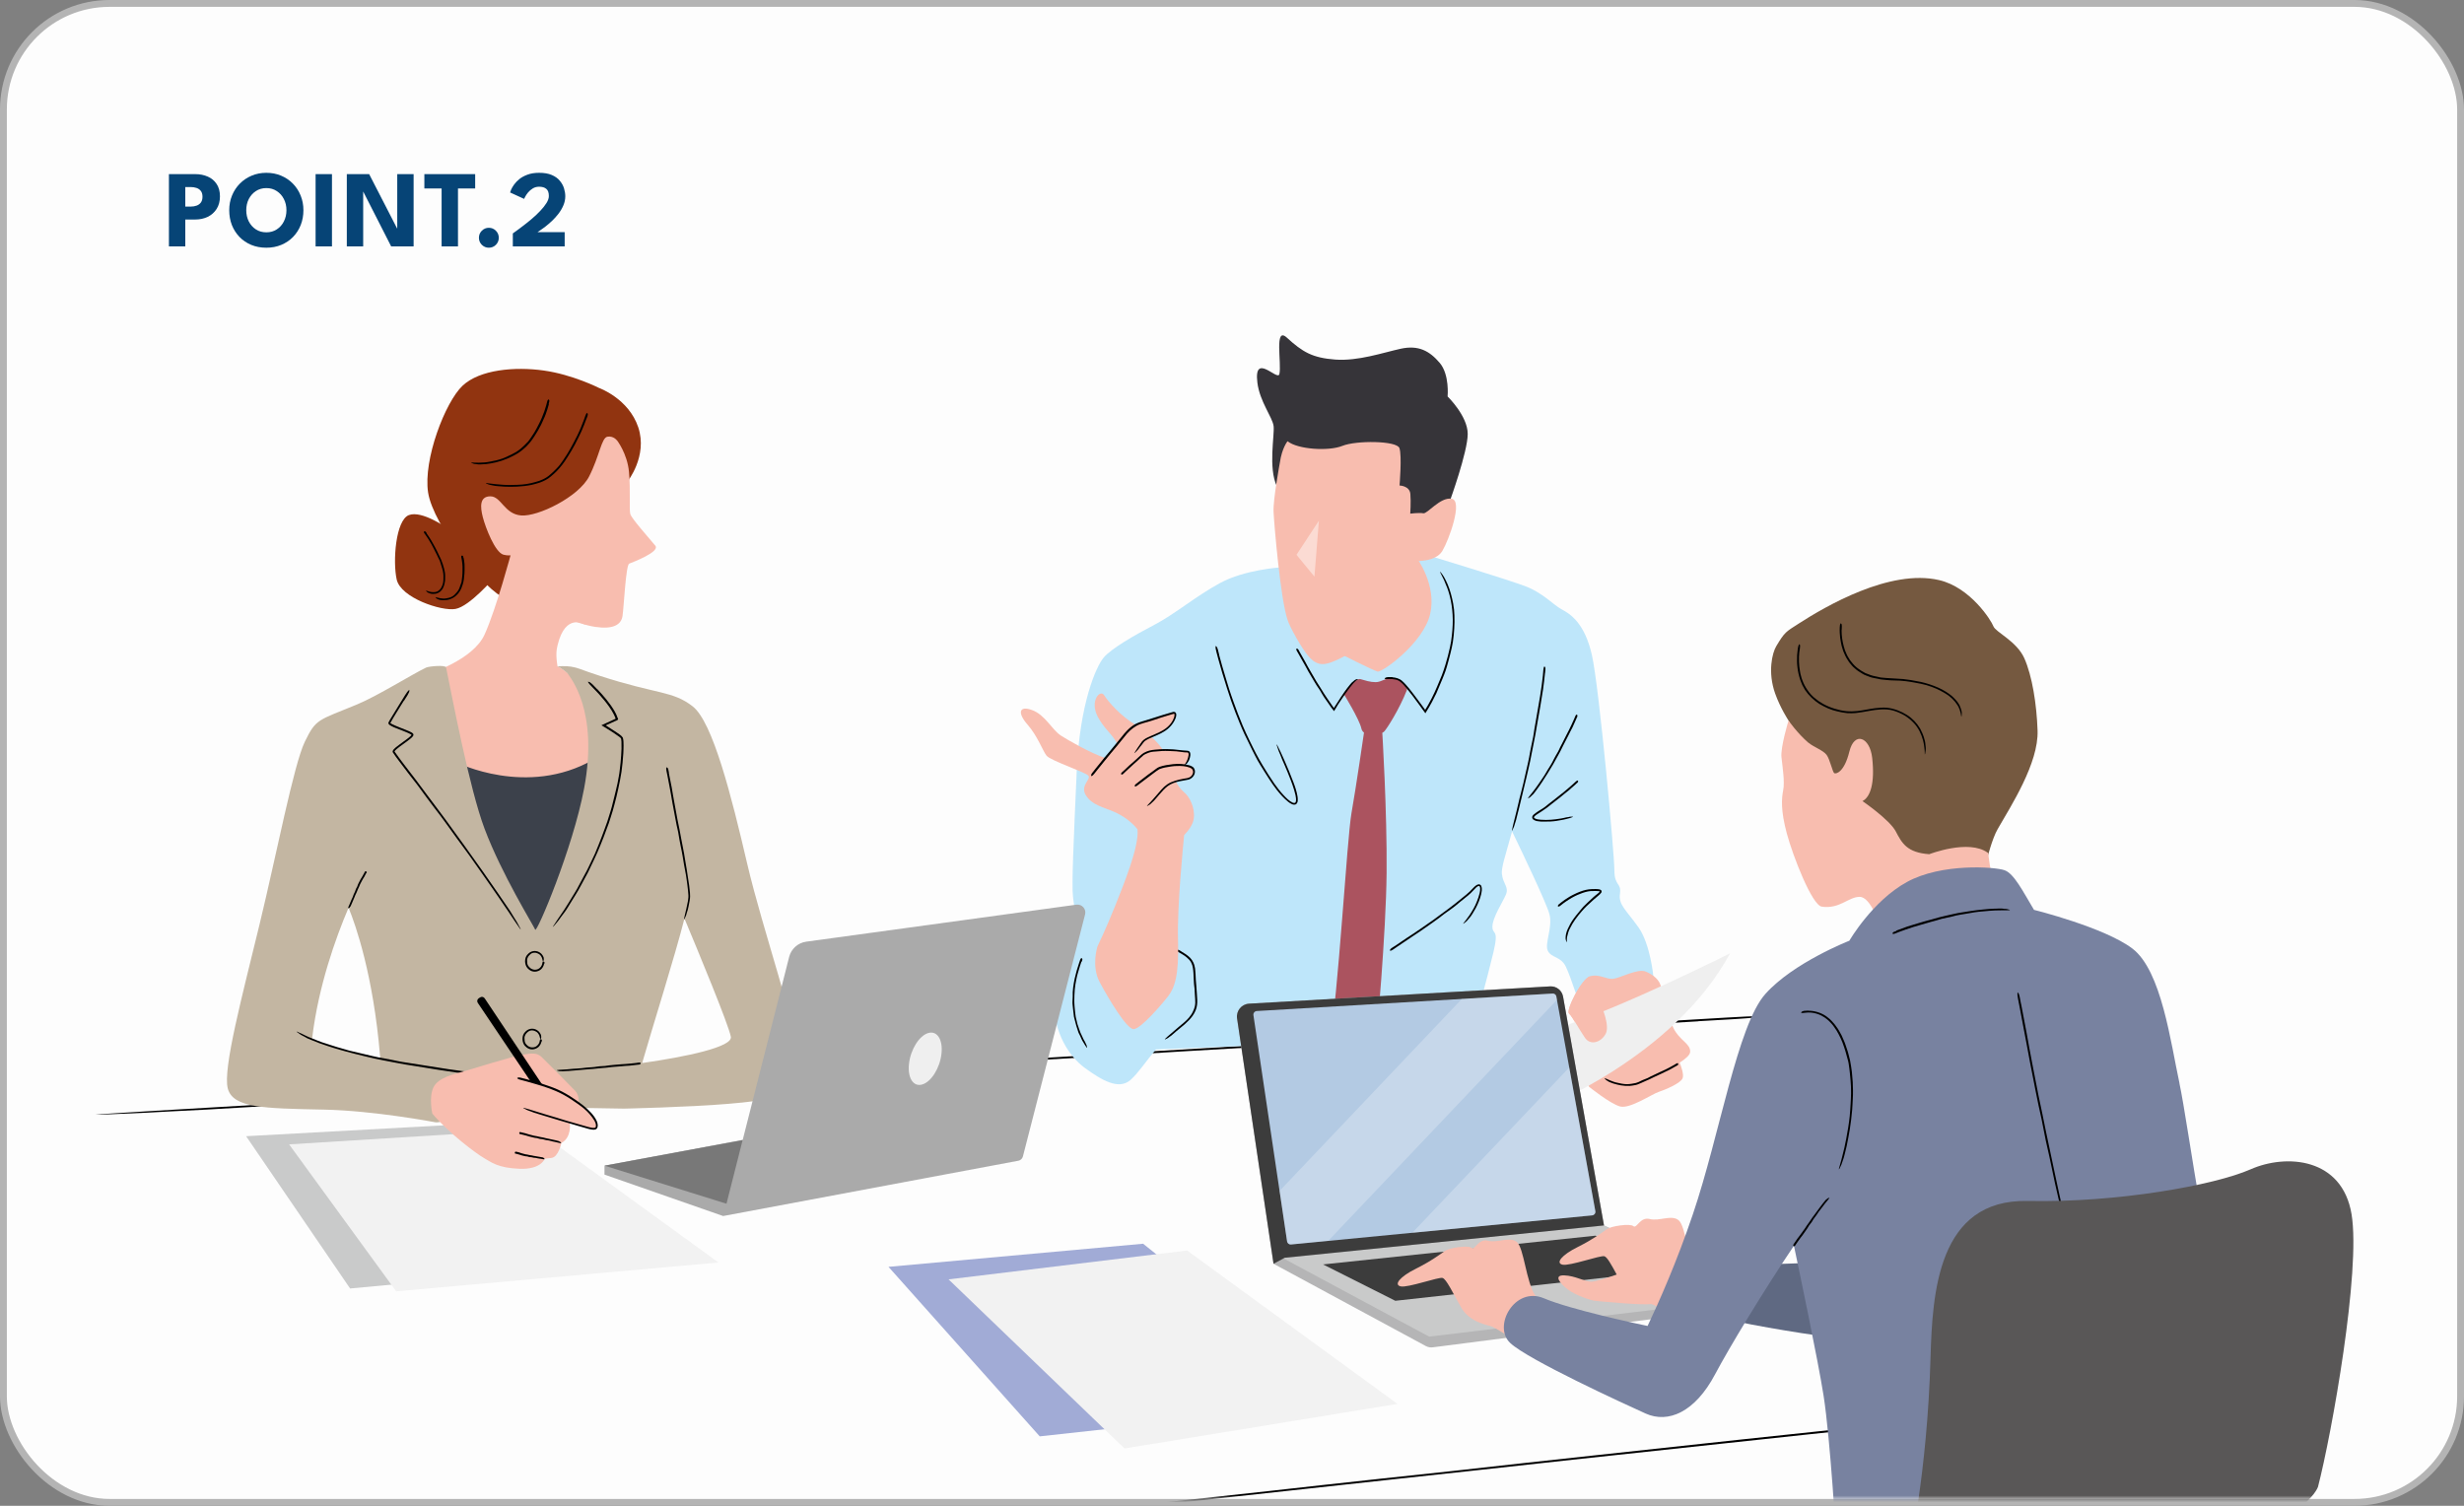 <svg width="360" height="220" viewBox="0 0 360 220" fill="none" xmlns="http://www.w3.org/2000/svg">
<rect x="0" y="0" width="360" height="220" fill="#808080" stroke="none"/>
<rect x="0.5" y="0.5" width="359" height="219" rx="15.5" fill="#FDFDFD" stroke="#B4B4B4"/>
<mask id="mask0_110_974" style="mask-type:alpha" maskUnits="userSpaceOnUse" x="1" y="1" width="358" height="218">
<rect x="1.5" y="1.5" width="357" height="217" rx="15.5" fill="#FDFDFD" stroke="#B4B4B4"/>
</mask>
<g mask="url(#mask0_110_974)">
<path d="M248.128 149.218C240.213 149.683 232.297 150.155 224.391 150.619C220.489 150.851 216.605 151.058 212.703 151.281C208.208 151.539 203.705 151.805 199.202 152.063C190.651 152.562 182.1 153.06 173.549 153.567C168.358 153.876 163.158 154.203 157.968 154.512C153.069 154.805 148.162 155.088 143.255 155.38C138.708 155.647 134.162 155.922 129.616 156.197C122.397 156.635 115.186 157.073 107.959 157.486C103.172 157.761 98.359 158.062 93.564 158.345C85.15 158.844 76.728 159.351 68.314 159.849C60.786 160.296 53.258 160.743 45.729 161.199C44.99 161.242 44.251 161.284 43.503 161.327C40.796 161.482 38.089 161.645 35.391 161.809C31.927 162.015 28.507 162.221 25.181 162.367C24.725 162.385 24.201 162.419 23.711 162.445C20.403 162.642 17.833 162.72 14.988 162.84C14.55 162.857 14.318 162.84 14 162.84C14.481 162.806 14.963 162.771 15.461 162.737C17.764 162.591 20.076 162.445 22.388 162.307C25.353 162.127 28.326 161.963 31.291 161.783C39.352 161.293 47.414 160.846 55.492 160.348C60.21 160.056 64.989 159.781 69.741 159.506C74.94 159.196 80.148 158.895 85.339 158.586C90.779 158.259 96.202 157.916 101.642 157.589C105.991 157.331 110.348 157.082 114.696 156.824C120.394 156.489 126.075 156.154 131.747 155.784C135.013 155.578 138.373 155.38 141.682 155.191C145.738 154.951 149.786 154.736 153.834 154.487C157.735 154.255 161.62 153.997 165.522 153.765C169.475 153.524 173.437 153.292 177.399 153.06C185.271 152.596 193.143 152.132 201.007 151.668C205.398 151.41 209.79 151.169 214.19 150.911C219.432 150.611 224.683 150.301 229.934 149.992C234.687 149.717 239.439 149.433 244.183 149.15C246.839 148.995 249.511 148.832 252.167 148.677C254.341 148.548 256.163 148.454 257.375 148.462C257.504 148.462 257.719 148.462 257.658 148.462C257.212 148.539 256.945 148.608 256.146 148.694C255.622 148.754 254.315 148.832 253.353 148.9C253.258 148.9 253.155 148.909 253.052 148.918C251.419 149.012 249.778 149.107 248.145 149.201L248.128 149.218Z" fill="black"/>
<path d="M239.38 135.477C237.584 132.941 236.441 132.202 236.682 130.569C236.922 128.936 235.865 129.504 235.865 127.132C235.865 124.76 233.657 100.482 232.591 95.738C231.525 90.994 229.403 89.688 228.174 89.034C226.945 88.381 225.475 86.662 222.94 85.683C220.405 84.703 209.61 81.429 209.61 81.429L187.077 82.898C187.077 82.898 181.843 83.225 178.251 85.184C174.65 87.144 171.599 89.765 168.66 91.286C165.721 92.816 162.335 94.775 161.243 96.081C160.152 97.388 157.754 102.733 157.316 112.651C156.877 122.568 156.551 129.332 156.774 131.076C156.989 132.821 157.642 136.748 156.989 138.493C156.336 140.238 153.826 141.982 153.938 146.451C154.05 150.92 156.121 154.298 158.519 156.042C160.917 157.787 163.426 159.316 165.171 157.787C166.279 156.816 167.388 155.097 168.892 153.326L214.939 151.487C214.939 151.487 217.388 142.575 218.213 139.06C219.03 135.545 218.05 136.688 218.05 135.382C218.05 134.076 219.519 131.867 220.009 130.724C220.499 129.581 219.597 129.169 219.433 127.699C219.33 126.771 219.906 125.138 220.92 121.468C222.364 124.442 225.991 132.022 226.386 133.586C226.876 135.545 225.647 137.84 226.137 138.897C226.627 139.963 228.019 139.713 228.749 141.183C229.488 142.653 231.035 147.56 231.035 147.56L241.58 142.816C241.58 142.816 241.168 137.995 239.372 135.459L239.38 135.477Z" fill="#BEE6FA"/>
<path d="M194.252 152.175C195.481 146.047 196.796 122.474 197.457 118.796C198.11 115.117 199.322 106.79 199.322 106.79L201.935 106.626C201.935 106.626 202.674 118.563 202.588 127.553C202.502 136.542 201.093 151.754 201.093 151.754L194.243 152.175H194.252Z" fill="#AB535F"/>
<path d="M205.57 100.774C204.47 103.593 202.631 106.48 202.218 106.893C201.806 107.305 199.193 107.804 198.909 106.454C198.626 105.105 196.297 101.341 196.297 101.341C196.297 101.341 198.016 99.012 198.746 99.218C199.485 99.424 200.173 99.665 200.998 99.665C201.823 99.665 202.467 99.012 203.413 99.089C204.349 99.175 205.175 99.906 205.295 100.112C205.415 100.318 205.578 100.765 205.578 100.765L205.57 100.774Z" fill="#AB535F"/>
<path d="M246.942 153.67C246.985 152.441 245.387 152.037 244.493 150.198C243.59 148.359 242.894 145.248 242.697 144.234C242.49 143.211 241.631 142.438 240.445 141.948C239.259 141.458 236.646 142.928 235.658 143.014C234.678 143.099 233.57 142.24 232.306 142.644C231.043 143.056 228.749 147.629 229.238 148.084C229.47 148.29 229.814 148.823 230.192 149.45L232.135 158.758C232.135 158.758 235.28 161.293 236.715 161.663C238.15 162.032 241.33 159.866 242.319 159.54C243.298 159.213 245.55 158.277 245.834 157.537C246.048 156.996 245.636 155.836 245.404 155.26C246.306 154.676 246.925 154.117 246.934 153.696L246.942 153.67Z" fill="#F8BDAF"/>
<path d="M195.798 95.506C195.798 95.506 200.619 97.955 201.272 98.118C201.925 98.281 207.976 93.95 208.955 89.696C209.935 85.442 206.996 81.523 206.996 81.523C206.996 81.523 203.154 82.013 201.109 84.058C199.064 86.104 195.798 95.506 195.798 95.506Z" fill="#F8BDAF"/>
<path d="M211.826 73.213C211.826 73.213 214.439 66.019 214.439 63.398C214.439 60.777 211.5 57.924 211.5 57.924C211.5 57.924 211.809 54.718 210.34 53.008C208.87 51.289 207.263 50.378 204.642 50.954C202.029 51.53 198.446 52.776 195.094 52.535C191.742 52.286 190.316 51.435 188.012 49.33C186.13 47.611 187.282 53.094 186.921 54.658C186.672 55.724 183.157 51.375 183.707 55.896C184.042 58.663 185.915 60.949 186.079 62.255C186.242 63.562 185.262 68.383 186.569 71.081C187.875 73.78 206.189 76.805 206.189 76.805L211.826 73.204V73.213Z" fill="#363439"/>
<path d="M186.999 67.558C186.999 67.558 185.993 72.963 186.071 74.768C186.157 76.564 187.068 87.479 188.125 90.59C188.468 91.587 189.388 93.211 189.895 94.036C190.978 95.789 191.863 97.027 193.247 97.027C195.988 97.027 203.723 91.123 204.952 88.596C206.181 86.061 206.834 81.97 206.834 81.97C206.834 81.97 209.747 82.133 210.727 80.5C211.707 78.868 213.778 73.144 212.093 72.869C210.409 72.594 208.553 75.103 207.951 74.992C207.35 74.88 206.043 75.043 206.043 75.043C206.043 75.043 206.164 73.367 206.06 72.164C205.949 70.961 204.479 70.935 204.479 70.935C204.479 70.935 204.849 66.561 204.462 65.469C204.084 64.378 198.137 64.326 196.126 65.143C194.115 65.959 189.586 65.659 188.116 64.464C188.116 64.464 187.3 65.444 186.999 67.558Z" fill="#F8BDAF"/>
<path opacity="0.45" d="M192.697 76.075L189.423 81.059L192.044 84.247L192.697 76.075Z" fill="white"/>
<path d="M210.597 153.885C210.597 153.885 212.719 159.024 225.069 162.049C225.069 162.049 244.517 154.573 252.768 139.284C252.768 139.284 237.247 147.087 228.094 150.035C218.942 152.974 210.597 153.894 210.597 153.894V153.885Z" fill="#EFEFEF"/>
<path d="M172.566 138.991C173.021 139.258 173.485 139.542 173.872 139.928C174.061 140.117 174.216 140.349 174.336 140.599C174.482 140.882 174.551 141.192 174.603 141.492C174.68 142.068 174.68 142.635 174.714 143.203C174.732 143.546 174.775 143.881 174.8 144.225C174.826 144.56 174.852 144.87 174.869 145.196C174.895 145.497 174.912 145.798 174.921 146.107C174.938 146.589 174.895 147.096 174.706 147.568C174.586 147.878 174.422 148.17 174.233 148.436C173.898 148.9 173.485 149.296 173.064 149.674C172.686 150.009 172.282 150.31 171.904 150.636C171.87 150.662 171.827 150.705 171.792 150.731C171.655 150.851 171.535 150.954 171.389 151.083C171.217 151.238 171.053 151.384 170.856 151.496C170.83 151.513 170.804 151.53 170.778 151.556C170.615 151.702 170.435 151.754 170.263 151.848C170.237 151.865 170.203 151.848 170.177 151.848C170.194 151.822 170.211 151.797 170.237 151.771C170.357 151.651 170.486 151.53 170.572 151.453C170.727 151.315 170.856 151.204 171.019 151.066C171.423 150.714 171.827 150.361 172.239 150.018C172.592 149.725 172.738 149.605 172.961 149.416C173.219 149.193 173.468 148.961 173.692 148.703C173.915 148.428 174.13 148.144 174.276 147.826C174.405 147.586 174.5 147.319 174.568 147.053C174.646 146.7 174.654 146.322 174.62 145.961C174.594 145.746 174.594 145.532 174.577 145.308C174.568 145.042 174.56 144.775 174.534 144.509C174.517 144.328 174.465 143.942 174.448 143.735C174.422 143.478 174.414 143.211 174.405 142.945C174.379 142.429 174.371 141.905 174.285 141.415C174.242 141.14 174.164 140.874 174.035 140.633C173.889 140.341 173.649 140.1 173.391 139.885C173.159 139.688 172.901 139.516 172.635 139.361C172.489 139.275 172.334 139.181 172.179 139.103C172.05 139.034 171.956 138.966 171.921 138.863C171.921 138.854 171.913 138.837 171.921 138.828C171.973 138.802 172.007 138.759 172.076 138.751C172.119 138.751 172.196 138.785 172.257 138.802C172.274 138.811 172.274 138.802 172.274 138.811L172.557 138.974L172.566 138.991Z" fill="black"/>
<path d="M189.874 95.239C190.132 95.695 190.389 96.142 190.656 96.614C190.75 96.795 190.914 97.096 191.025 97.302C191.189 97.585 191.326 97.826 191.472 98.084C191.764 98.582 192.057 99.081 192.332 99.562C192.495 99.82 192.718 100.172 192.89 100.439C193.071 100.722 193.234 100.989 193.406 101.272C193.569 101.513 193.724 101.753 193.904 102.028C194.197 102.458 194.403 102.75 194.721 103.214C194.772 103.292 194.824 103.343 194.867 103.412L194.893 103.438L194.91 103.404C194.953 103.343 194.987 103.275 195.022 103.223C195.322 102.75 195.623 102.278 195.941 101.805C196.225 101.384 196.508 100.971 196.809 100.568C196.835 100.533 196.878 100.482 196.904 100.447C197.015 100.301 197.118 100.172 197.247 100.017C197.394 99.828 197.548 99.656 197.737 99.528C197.763 99.51 197.789 99.485 197.815 99.459C197.978 99.304 198.167 99.218 198.365 99.218C198.39 99.218 198.408 99.235 198.425 99.253C198.399 99.27 198.373 99.287 198.347 99.296C198.236 99.347 198.115 99.45 198.012 99.553C197.866 99.682 197.737 99.828 197.608 99.975C197.273 100.387 196.929 100.8 196.637 101.246C196.465 101.513 196.276 101.762 196.096 102.028C195.898 102.312 195.7 102.596 195.52 102.888C195.348 103.172 195.09 103.601 194.91 103.902L194.832 103.799C194.712 103.644 194.609 103.507 194.489 103.352C194.403 103.232 194.317 103.103 194.239 102.991C194.025 102.682 193.81 102.364 193.586 102.054C193.457 101.882 193.337 101.685 193.225 101.496C193.096 101.281 192.933 101.006 192.813 100.8C192.71 100.645 192.495 100.327 192.375 100.155C192.211 99.889 192.1 99.7 191.962 99.476C191.696 99.029 191.438 98.582 191.163 98.118C191.043 97.903 190.871 97.577 190.742 97.345C190.561 97.018 190.398 96.726 190.226 96.434C190.071 96.15 189.917 95.884 189.762 95.609C189.676 95.463 189.599 95.325 189.496 95.145C189.418 95.024 189.375 94.904 189.401 94.801C189.401 94.792 189.401 94.775 189.41 94.775C189.47 94.775 189.521 94.766 189.582 94.792C189.624 94.809 189.667 94.887 189.71 94.93C189.719 94.947 189.71 94.947 189.719 94.947L189.874 95.231V95.239Z" fill="black"/>
<path d="M203.429 98.952C203.927 98.995 204.46 99.124 204.856 99.485C205.242 99.82 205.543 100.198 205.861 100.568C206.17 100.937 206.445 101.324 206.738 101.702C207.073 102.157 207.399 102.587 207.726 103.025L208.224 103.713L208.276 103.627L208.405 103.412L208.671 102.957C208.843 102.647 209.015 102.346 209.17 102.029C209.462 101.47 209.72 100.885 209.969 100.31C210.21 99.76 210.442 99.21 210.656 98.66C210.846 98.144 211.035 97.62 211.189 97.087C211.447 96.245 211.662 95.403 211.851 94.543C211.98 93.976 212.066 93.4 212.126 92.824C212.238 91.81 212.298 90.787 212.229 89.773C212.169 88.862 212.049 87.96 211.817 87.083C211.791 87.006 211.765 86.903 211.748 86.826C211.662 86.508 211.559 86.198 211.447 85.897C211.335 85.623 211.275 85.476 210.983 84.763C210.966 84.712 210.931 84.66 210.906 84.608C210.708 84.265 210.614 83.955 210.433 83.654C210.407 83.612 210.407 83.569 210.399 83.525C210.442 83.569 210.485 83.612 210.528 83.654C210.708 83.878 210.863 84.118 211.009 84.359C211.189 84.677 211.344 85.012 211.49 85.339C211.885 86.25 212.126 87.221 212.315 88.192C212.427 88.759 212.478 89.352 212.496 89.928C212.53 90.564 212.504 91.209 212.47 91.845C212.435 92.515 212.367 93.177 212.264 93.838C212.169 94.363 212.066 94.887 211.928 95.403C211.765 96.081 211.576 96.752 211.387 97.422C211.284 97.809 211.138 98.196 210.992 98.574C210.82 99.038 210.614 99.493 210.424 99.949C210.244 100.387 210.064 100.834 209.866 101.272C209.66 101.711 209.436 102.149 209.213 102.57L208.809 103.292C208.663 103.55 208.585 103.687 208.25 104.211C207.958 103.807 207.666 103.412 207.374 103C207.073 102.596 206.729 102.123 206.42 101.711C206.033 101.203 205.629 100.705 205.216 100.224C204.838 99.785 204.443 99.39 203.884 99.287C203.584 99.218 203.266 99.201 202.948 99.21C202.69 99.227 202.475 99.235 202.32 99.192C202.303 99.192 202.277 99.184 202.286 99.175C202.329 99.115 202.355 99.055 202.449 99.003C202.509 98.969 202.673 98.943 202.793 98.926C202.819 98.926 202.819 98.926 202.827 98.926C203.034 98.918 203.24 98.918 203.455 98.926L203.429 98.952Z" fill="black"/>
<path d="M178.118 95.677C178.418 96.803 178.736 97.921 179.08 99.029C179.235 99.545 179.415 100.138 179.579 100.671C179.793 101.298 179.991 101.925 180.223 102.544C180.644 103.73 181.091 104.899 181.581 106.059C181.865 106.764 182.217 107.443 182.535 108.139C182.861 108.783 183.154 109.437 183.497 110.073C183.815 110.657 184.125 111.25 184.477 111.817C185.019 112.728 185.594 113.613 186.187 114.49C186.591 115.057 187.021 115.624 187.494 116.131C187.906 116.57 188.344 117.034 188.86 117.266C189.127 117.369 189.298 117.334 189.341 117.051C189.384 116.784 189.341 116.484 189.281 116.191C189.041 115.134 188.637 114.095 188.224 113.08C188.19 112.986 188.147 112.874 188.104 112.78C187.949 112.41 187.794 112.058 187.64 111.68C187.433 111.216 187.227 110.76 187.064 110.296C187.038 110.236 187.012 110.158 186.978 110.098C186.772 109.66 186.677 109.282 186.54 108.887C186.523 108.826 186.531 108.783 186.523 108.732C186.557 108.792 186.608 108.887 186.634 108.921C186.789 109.239 186.944 109.557 187.09 109.832C187.27 110.236 187.451 110.623 187.631 111.026C188.121 112.109 188.559 113.209 188.989 114.327C189.238 114.98 189.453 115.65 189.573 116.355C189.599 116.552 189.625 116.741 189.608 116.948C189.608 117.145 189.53 117.377 189.333 117.515C189.101 117.618 188.877 117.549 188.705 117.463C188.516 117.386 188.362 117.257 188.207 117.145C187.571 116.63 187.038 116.028 186.54 115.401C186.144 114.894 185.783 114.361 185.431 113.828C184.967 113.123 184.537 112.41 184.09 111.697C183.824 111.293 183.609 110.846 183.377 110.416C183.085 109.892 182.853 109.342 182.578 108.809C182.311 108.294 182.062 107.778 181.822 107.262C181.572 106.738 181.349 106.197 181.125 105.655C180.679 104.581 180.266 103.498 179.879 102.407C179.664 101.796 179.475 101.178 179.269 100.559C179.037 99.82 178.805 99.081 178.582 98.342C178.393 97.663 178.203 96.992 178.006 96.322C177.903 95.944 177.808 95.574 177.705 95.188C177.619 94.878 177.576 94.612 177.61 94.423C177.61 94.406 177.61 94.371 177.628 94.38C177.688 94.431 177.757 94.457 177.817 94.569C177.86 94.638 177.903 94.827 177.954 94.956C177.954 94.981 177.954 94.981 177.963 94.999L178.135 95.695L178.118 95.677Z" fill="black"/>
<path d="M225.73 98.35C225.653 99.141 225.558 99.94 225.447 100.722C225.395 101.109 225.318 101.496 225.258 101.882C225.18 102.347 225.111 102.785 225.043 103.223C224.888 104.074 224.742 104.925 224.596 105.767C224.51 106.248 224.415 106.815 224.329 107.314C224.235 107.804 224.14 108.285 224.046 108.766C223.96 109.205 223.874 109.643 223.779 110.116C223.65 110.829 223.496 111.542 223.333 112.247C223.212 112.754 223.109 113.192 223.006 113.656L222.413 116.123L221.88 118.331C221.863 118.4 221.837 118.486 221.82 118.546C221.751 118.813 221.691 119.062 221.622 119.337C221.545 119.681 221.459 120.007 221.339 120.325C221.321 120.368 221.313 120.42 221.296 120.471C221.218 120.798 221.081 121.03 220.969 121.288C220.952 121.331 220.918 121.348 220.9 121.374C220.9 121.322 220.909 121.279 220.918 121.228C220.969 120.987 221.021 120.746 221.064 120.549C221.141 120.257 221.21 119.981 221.279 119.681C221.468 118.89 221.682 118.117 221.854 117.317C221.949 116.853 222.078 116.389 222.198 115.925C222.327 115.418 222.447 114.928 222.576 114.404C222.688 113.914 222.825 113.295 222.937 112.805C223.032 112.367 223.135 111.946 223.229 111.525C223.35 110.966 223.47 110.408 223.556 109.841C223.608 109.514 223.685 109.187 223.754 108.861C223.831 108.483 223.925 108.044 224.003 107.666C224.08 107.279 224.123 106.893 224.183 106.506C224.261 106.085 224.321 105.724 224.39 105.329C224.527 104.555 224.656 103.782 224.793 102.991C224.862 102.596 224.948 102.097 225.017 101.685C225.094 101.152 225.172 100.636 225.249 100.121C225.309 99.639 225.361 99.175 225.421 98.703C225.447 98.436 225.464 98.187 225.49 97.903C225.507 97.689 225.533 97.508 225.619 97.388C225.619 97.379 225.636 97.353 225.644 97.362C225.687 97.413 225.747 97.439 225.773 97.525C225.799 97.577 225.79 97.714 225.79 97.809C225.79 97.835 225.79 97.835 225.79 97.835L225.739 98.325L225.73 98.35Z" fill="black"/>
<path d="M227.999 131.919C228.42 131.592 228.859 131.283 229.323 131.008C229.546 130.87 229.787 130.758 230.027 130.638C230.302 130.501 230.577 130.38 230.87 130.269C231.411 130.062 231.987 129.916 232.58 129.899C232.941 129.899 233.276 129.865 233.654 129.933C233.74 129.951 233.835 129.976 233.955 130.088C234.041 130.191 233.998 130.389 233.929 130.449C233.809 130.621 233.68 130.715 233.559 130.827C233.336 131.016 233.113 131.205 232.863 131.42C232.502 131.738 232.159 132.065 231.806 132.391C231.574 132.615 231.368 132.847 231.153 133.087C230.784 133.508 230.431 133.938 230.113 134.394C229.83 134.798 229.572 135.227 229.366 135.666C229.348 135.7 229.323 135.76 229.297 135.794C229.228 135.958 229.159 136.121 229.116 136.284C229.091 136.396 229.082 136.422 228.953 136.912C228.953 136.938 228.953 136.972 228.944 137.006C228.944 137.213 228.893 137.376 228.919 137.573C228.919 137.608 228.902 137.625 228.893 137.659C228.876 137.634 228.859 137.599 228.85 137.565C228.781 137.419 228.755 137.255 228.738 137.092C228.738 136.886 228.764 136.68 228.798 136.482C228.91 135.941 229.185 135.451 229.434 134.969C229.58 134.686 229.77 134.428 229.959 134.162C230.165 133.878 230.388 133.603 230.612 133.337C230.844 133.053 231.067 132.769 231.316 132.494C231.514 132.28 231.729 132.082 231.944 131.876C232.167 131.669 232.313 131.532 232.786 131.094C232.941 130.939 233.13 130.81 233.293 130.672C233.396 130.586 233.499 130.509 233.594 130.423C233.697 130.329 233.749 130.251 233.731 130.243C233.731 130.234 233.611 130.191 233.491 130.191C233.37 130.174 233.242 130.183 233.121 130.174C232.863 130.174 232.597 130.174 232.356 130.191C231.858 130.243 231.359 130.397 230.887 130.587C230.62 130.69 230.354 130.801 230.096 130.93C229.787 131.085 229.486 131.257 229.194 131.446C228.927 131.609 228.669 131.798 228.412 131.979C228.274 132.082 228.128 132.194 227.999 132.305C227.887 132.4 227.784 132.46 227.673 132.46C227.664 132.46 227.647 132.46 227.638 132.46C227.63 132.4 227.604 132.348 227.621 132.288C227.63 132.245 227.698 132.185 227.741 132.133C227.759 132.125 227.75 132.125 227.759 132.116L228.025 131.91L227.999 131.919Z" fill="black"/>
<path d="M230.319 104.993C230.138 105.423 229.949 105.844 229.752 106.265C229.657 106.472 229.537 106.669 229.434 106.876C229.305 107.133 229.193 107.348 229.081 107.58C228.849 108.027 228.617 108.483 228.394 108.912C228.282 109.144 228.11 109.488 227.99 109.729C227.844 109.995 227.715 110.227 227.577 110.485C227.457 110.708 227.337 110.923 227.191 111.181C226.993 111.551 226.787 111.92 226.555 112.273C226.374 112.565 226.262 112.762 226.116 112.994C225.85 113.407 225.592 113.828 225.317 114.241C225.068 114.61 224.827 114.971 224.561 115.323C224.544 115.349 224.501 115.401 224.483 115.427C224.389 115.556 224.303 115.667 224.2 115.805C224.08 115.968 223.951 116.123 223.787 116.243C223.77 116.26 223.744 116.286 223.727 116.303C223.607 116.458 223.452 116.527 223.315 116.621C223.289 116.638 223.263 116.621 223.237 116.63C223.254 116.604 223.263 116.578 223.28 116.552C223.366 116.432 223.461 116.303 223.521 116.226C223.633 116.088 223.727 115.968 223.847 115.822C224.131 115.452 224.423 115.083 224.69 114.688C224.836 114.455 224.999 114.232 225.162 114C225.334 113.751 225.506 113.502 225.669 113.244C225.798 113.02 226.013 112.651 226.151 112.427C226.288 112.195 226.417 111.989 226.555 111.783C226.726 111.499 226.89 111.207 227.027 110.906C227.105 110.734 227.216 110.571 227.302 110.399C227.405 110.219 227.552 109.969 227.655 109.789C227.766 109.591 227.844 109.376 227.947 109.17C228.076 108.921 228.162 108.758 228.265 108.56C228.471 108.156 228.669 107.761 228.884 107.331C228.978 107.151 229.133 106.85 229.236 106.652C229.382 106.351 229.502 106.093 229.631 105.827C229.752 105.569 229.863 105.32 229.975 105.071C230.035 104.933 230.087 104.813 230.156 104.641C230.198 104.521 230.259 104.435 230.353 104.4C230.362 104.4 230.379 104.392 230.379 104.4C230.413 104.443 230.456 104.478 230.473 104.538C230.482 104.572 230.456 104.65 230.448 104.701V104.718L230.319 104.985V104.993Z" fill="black"/>
<path d="M230.233 114.567C229.88 114.885 229.528 115.195 229.158 115.513C229.021 115.624 228.772 115.822 228.608 115.951C228.376 116.14 228.179 116.295 227.981 116.467C227.568 116.784 227.156 117.111 226.761 117.42C226.554 117.584 226.245 117.824 226.022 118.005C225.781 118.177 225.54 118.349 225.291 118.512C225.068 118.667 224.818 118.813 224.595 118.959C224.414 119.071 224.251 119.199 224.148 119.328C224.114 119.397 224.105 119.431 224.131 119.466C224.157 119.509 224.225 119.569 224.32 119.603C224.552 119.715 224.844 119.741 225.119 119.767C225.609 119.81 226.107 119.801 226.606 119.767C227.053 119.732 227.491 119.681 227.938 119.603C227.972 119.603 228.033 119.586 228.067 119.586C228.222 119.56 228.385 119.535 228.54 119.492C228.737 119.44 228.935 119.397 229.133 119.38C229.158 119.38 229.193 119.371 229.219 119.363C229.408 119.303 229.571 119.328 229.751 119.311C229.777 119.311 229.803 119.328 229.829 119.337C229.803 119.354 229.777 119.371 229.751 119.38C229.622 119.431 229.494 119.483 229.356 119.526C229.184 119.578 229.012 119.621 228.832 119.663C228.359 119.792 227.878 119.844 227.397 119.939C227.113 119.99 226.829 119.999 226.537 120.024C226.219 120.042 225.91 120.042 225.592 120.042C225.265 120.042 224.93 120.042 224.595 119.973C224.457 119.947 224.328 119.913 224.2 119.844C224.079 119.784 223.916 119.706 223.864 119.5C223.821 119.217 224.019 119.071 224.139 118.959C224.277 118.838 224.432 118.744 224.569 118.641C224.724 118.52 224.904 118.435 225.068 118.323C225.274 118.194 225.48 118.074 225.678 117.927C225.867 117.79 226.039 117.635 226.219 117.489C226.443 117.317 226.597 117.197 226.778 117.059C227.147 116.767 227.5 116.484 227.886 116.183C228.058 116.045 228.325 115.839 228.505 115.693C228.763 115.478 228.995 115.281 229.227 115.083C229.442 114.894 229.657 114.705 229.872 114.516C229.983 114.413 230.087 114.318 230.224 114.189C230.319 114.095 230.413 114.034 230.516 114.043C230.525 114.043 230.542 114.043 230.542 114.043C230.559 114.095 230.585 114.146 230.568 114.206C230.568 114.249 230.508 114.301 230.473 114.352C230.465 114.361 230.456 114.361 230.456 114.361L230.233 114.559V114.567Z" fill="black"/>
<path d="M203.693 138.287C204.303 137.874 204.905 137.462 205.515 137.049C205.782 136.877 206.142 136.637 206.426 136.456C206.787 136.207 207.122 135.984 207.466 135.752C208.119 135.296 208.781 134.841 209.425 134.394C209.786 134.127 210.216 133.801 210.586 133.534C210.955 133.259 211.316 132.993 211.686 132.726C212.021 132.469 212.356 132.219 212.691 131.953C213.233 131.515 213.679 131.154 214.247 130.69C214.59 130.415 214.9 130.105 215.201 129.779C215.338 129.633 215.484 129.486 215.665 129.358C215.759 129.297 215.854 129.237 216 129.211C216.137 129.177 216.344 129.272 216.404 129.409C216.601 129.899 216.464 130.286 216.395 130.681C216.223 131.377 215.948 132.039 215.622 132.666C215.587 132.718 215.553 132.795 215.519 132.847C215.398 133.07 215.261 133.285 215.132 133.508C214.96 133.783 214.78 134.05 214.556 134.273C214.522 134.308 214.496 134.342 214.47 134.376C214.281 134.626 214.066 134.763 213.86 134.926C213.826 134.952 213.791 134.952 213.765 134.961C213.791 134.926 213.817 134.884 213.843 134.849C213.98 134.669 214.126 134.488 214.238 134.342C214.401 134.127 214.573 133.904 214.719 133.68C215.123 133.062 215.51 132.417 215.776 131.721C215.931 131.317 216.086 130.904 216.18 130.483C216.232 130.251 216.275 130.019 216.258 129.787C216.249 129.547 216.155 129.366 215.948 129.478C215.751 129.564 215.57 129.753 215.407 129.942C215.235 130.122 215.055 130.32 214.874 130.492C214.573 130.767 214.264 131.025 213.946 131.274C213.533 131.609 213.112 131.936 212.717 132.28C212.485 132.477 212.227 132.658 211.986 132.838C211.694 133.044 211.359 133.285 211.067 133.491C210.835 133.672 210.457 133.964 210.207 134.153C209.881 134.385 209.606 134.583 209.314 134.798C208.712 135.219 208.128 135.631 207.518 136.052C207.208 136.259 206.821 136.516 206.495 136.731C206.074 137.015 205.678 137.281 205.283 137.548C204.914 137.797 204.553 138.046 204.183 138.287C203.985 138.424 203.796 138.553 203.573 138.708C203.41 138.82 203.255 138.906 203.117 138.906C203.1 138.906 203.083 138.906 203.083 138.906C203.083 138.845 203.083 138.785 203.117 138.708C203.143 138.656 203.246 138.588 203.306 138.527C203.324 138.519 203.324 138.519 203.332 138.51L203.71 138.261L203.693 138.287Z" fill="black"/>
<path d="M157.991 140.53C157.845 140.942 157.716 141.363 157.596 141.785C157.553 141.939 157.467 142.231 157.416 142.403C157.347 142.644 157.304 142.893 157.252 143.134C157.149 143.598 157.08 144.071 157.029 144.543C157.012 144.784 156.994 145.153 156.977 145.411C156.977 145.695 156.969 145.953 156.96 146.228C156.951 146.477 156.986 146.735 156.994 146.984C157.012 147.388 157.08 147.775 157.115 148.179C157.132 148.445 157.192 148.703 157.261 148.961L157.424 149.64C157.493 149.863 157.57 150.078 157.648 150.301C157.768 150.697 157.94 151.075 158.129 151.453C158.137 151.479 158.163 151.539 158.18 151.565C158.249 151.702 158.292 151.84 158.378 151.969C158.481 152.132 158.576 152.287 158.636 152.467C158.636 152.493 158.662 152.519 158.67 152.536C158.765 152.69 158.782 152.854 158.825 153.017C158.825 153.043 158.825 153.069 158.816 153.094C158.799 153.077 158.773 153.06 158.756 153.034C158.67 152.914 158.584 152.785 158.533 152.708C158.438 152.562 158.369 152.433 158.275 152.278C158.009 151.9 157.897 151.453 157.665 151.058C157.527 150.826 157.484 150.551 157.39 150.301C157.304 150.026 157.201 149.743 157.141 149.459C157.072 149.158 156.977 148.866 156.909 148.565C156.874 148.307 156.848 148.067 156.823 147.835C156.771 147.517 156.762 147.199 156.719 146.881C156.694 146.7 156.685 146.511 156.694 146.322C156.702 146.116 156.719 145.832 156.728 145.635C156.728 145.411 156.719 145.196 156.728 144.973C156.745 144.75 156.762 144.526 156.788 144.303C156.857 143.864 156.908 143.417 157.012 142.988C157.063 142.747 157.123 142.506 157.192 142.266C157.261 141.982 157.338 141.69 157.433 141.415C157.501 141.157 157.596 140.908 157.673 140.65C157.725 140.513 157.759 140.401 157.819 140.22C157.862 140.109 157.914 140.014 158.009 139.98C158.017 139.98 158.034 139.971 158.034 139.98C158.069 140.023 158.112 140.057 158.137 140.109C158.155 140.143 158.129 140.212 158.12 140.263C158.12 140.281 158.12 140.281 158.12 140.281L158.026 140.53H157.991Z" fill="black"/>
<path d="M244.897 155.75C244.57 155.948 244.235 156.128 243.9 156.309C243.736 156.394 243.556 156.463 243.393 156.549C243.169 156.661 242.997 156.738 242.808 156.833C242.43 157.005 242.043 157.185 241.691 157.348C241.511 157.434 241.21 157.58 241.021 157.675C240.789 157.778 240.591 157.864 240.376 157.959C240.187 158.036 240.015 158.122 239.783 158.225C239.474 158.362 239.13 158.517 238.778 158.56C238.546 158.612 238.314 158.629 238.073 158.655C237.66 158.672 237.248 158.646 236.835 158.577C236.474 158.509 236.114 158.431 235.761 158.32C235.735 158.311 235.684 158.294 235.658 158.285C235.529 158.242 235.435 158.199 235.288 158.148C235.134 158.087 234.979 158.027 234.85 157.916C234.833 157.898 234.807 157.89 234.79 157.881C234.644 157.812 234.567 157.692 234.463 157.589C234.446 157.572 234.455 157.546 234.446 157.52C234.472 157.52 234.489 157.529 234.515 157.537C234.627 157.589 234.747 157.641 234.816 157.666C234.945 157.727 235.074 157.787 235.203 157.838C235.555 157.976 235.907 158.122 236.285 158.191C236.5 158.234 236.724 158.285 236.939 158.328C237.179 158.371 237.42 158.397 237.669 158.405C237.927 158.405 238.176 158.38 238.425 158.337C238.623 158.311 238.821 158.277 239.018 158.225C239.268 158.148 239.517 158.053 239.757 157.916C239.895 157.838 240.041 157.787 240.187 157.727C240.368 157.649 240.548 157.589 240.72 157.512C240.892 157.434 241.047 157.34 241.21 157.254C241.433 157.151 241.554 157.091 241.725 157.013C242.061 156.859 242.379 156.704 242.74 156.532C242.886 156.463 243.143 156.343 243.307 156.274C243.556 156.145 243.762 156.042 243.977 155.93C244.183 155.819 244.372 155.707 244.57 155.604C244.682 155.544 244.785 155.475 244.897 155.406C244.983 155.346 245.069 155.32 245.154 155.355C245.163 155.355 245.18 155.355 245.18 155.372C245.18 155.423 245.206 155.475 245.197 155.535C245.197 155.569 245.137 155.604 245.103 155.638H245.094L244.888 155.767L244.897 155.75Z" fill="black"/>
<path d="M233.991 147.018C233.991 147.018 235.246 149.829 234.593 151.049C233.94 152.278 232.384 152.811 231.568 151.625C230.751 150.439 229.728 148.522 229.239 148.067C228.749 147.62 231.035 143.039 232.307 142.627L234 147.018H233.991Z" fill="#F8BDAF"/>
<path d="M172.947 115.693C172.561 115.401 172.131 114.825 171.753 114.129C172.406 113.94 173.059 113.871 173.515 113.777C174.288 113.613 174.658 112.754 174.288 112.264C174.099 112.006 173.532 111.86 172.956 111.791L173.059 111.774C173.429 111.654 174.125 109.849 173.472 109.849C172.819 109.849 171.71 109.6 170.567 109.6C170.378 109.6 170.163 109.6 169.94 109.6C169.475 108.912 168.848 108.216 168.152 107.572C168.771 107.314 169.501 107.047 170.197 106.575C171.59 105.638 172.08 103.876 171.34 104.16C170.601 104.443 168.152 105.14 167.172 105.423C166.76 105.543 166.347 105.664 165.909 105.896C163.795 104.667 161.896 102.518 161.328 101.582C160.753 100.645 159.163 102.398 160.392 104.727C161.311 106.48 162.532 107.279 163.236 108.663C162.703 109.359 162.102 110.116 161.569 110.777C159.257 110.021 155.82 108.001 154.986 107.46C153.68 106.601 152.7 104.435 150.775 103.739C148.85 103.043 148.652 104.186 150.122 105.861C151.591 107.537 152.33 109.66 152.898 110.399C153.473 111.138 158.621 112.814 159.025 113.338C159.438 113.871 157.762 114.765 158.656 116.2C159.558 117.627 161.071 117.876 162.781 118.615C163.958 119.122 165.239 119.973 166.193 121.159C166.459 123.66 164.19 129.186 162.901 132.417C161.595 135.691 160.34 138.287 160.34 138.287C160.34 138.287 159.412 141.149 160.667 143.495C161.921 145.841 164.594 150.361 165.625 150.361C166.657 150.361 169.819 146.657 170.696 145.514C171.564 144.371 172.277 142.627 172.114 137.393C171.959 132.563 172.87 123.402 173.008 122.01C173.592 121.408 174.331 120.471 174.426 119.517C174.589 117.928 173.773 116.329 172.913 115.676L172.947 115.693Z" fill="#F8BDAF"/>
<path d="M159.901 112.505C160.408 111.877 160.907 111.259 161.414 110.631C161.637 110.365 161.938 110.012 162.179 109.729C162.48 109.359 162.763 109.024 163.047 108.672L163.872 107.666C164.138 107.322 164.413 106.979 164.731 106.669C165.109 106.291 165.539 105.947 166.029 105.715C166.493 105.492 166.991 105.372 167.455 105.226C167.885 105.088 168.315 104.959 168.77 104.813C169.466 104.59 170.163 104.366 170.867 104.168C170.988 104.134 171.099 104.1 171.22 104.065C171.314 104.048 171.503 103.936 171.71 104.065C171.881 104.22 171.864 104.409 171.856 104.538C171.838 104.676 171.804 104.804 171.761 104.925C171.435 105.767 170.807 106.454 170.042 106.901C169.372 107.314 168.633 107.572 167.954 107.881C167.894 107.907 167.816 107.941 167.756 107.976C167.524 108.096 167.292 108.225 167.129 108.405C166.94 108.629 166.742 108.947 166.51 109.196C166.476 109.23 166.45 109.273 166.424 109.316C166.235 109.6 166.02 109.772 165.823 109.978C165.788 110.012 165.754 110.012 165.728 110.03C165.754 109.987 165.771 109.944 165.797 109.901C165.934 109.694 166.072 109.48 166.175 109.316C166.347 109.067 166.51 108.826 166.682 108.577C166.888 108.199 167.266 107.933 167.636 107.761C168.005 107.572 168.392 107.434 168.762 107.262C169.191 107.065 169.638 106.876 170.034 106.618C170.472 106.351 170.859 105.99 171.151 105.569C171.306 105.346 171.435 105.105 171.52 104.856C171.606 104.641 171.641 104.263 171.529 104.28C171.486 104.28 171.383 104.315 171.271 104.349L170.953 104.443C170.738 104.504 170.524 104.572 170.317 104.633C169.767 104.804 169.209 104.968 168.667 105.165C168.358 105.277 168.023 105.372 167.705 105.466C167.309 105.586 166.905 105.672 166.536 105.819C166.175 105.956 165.848 106.154 165.539 106.377C165.23 106.609 164.946 106.876 164.68 107.168C164.181 107.761 163.691 108.405 163.176 109.016C162.909 109.333 162.591 109.72 162.316 110.038C161.972 110.459 161.637 110.863 161.302 111.276C160.993 111.654 160.692 112.023 160.391 112.402C160.228 112.608 160.065 112.805 159.884 113.038C159.747 113.209 159.618 113.347 159.48 113.39C159.463 113.39 159.446 113.407 159.446 113.39C159.437 113.321 159.411 113.27 159.429 113.175C159.446 113.115 159.523 113.012 159.575 112.926C159.592 112.909 159.592 112.909 159.592 112.9L159.91 112.513L159.901 112.505Z" fill="black"/>
<path d="M164.096 112.685C164.405 112.393 164.714 112.101 165.032 111.8C165.144 111.697 165.376 111.499 165.514 111.387C165.72 111.198 165.883 111.052 166.055 110.898C166.416 110.597 166.7 110.244 167.129 109.987C167.387 109.841 167.662 109.737 167.937 109.66C168.204 109.591 168.47 109.557 168.737 109.531C168.986 109.505 169.235 109.488 169.484 109.471C169.88 109.445 170.266 109.437 170.662 109.454C170.928 109.462 171.186 109.471 171.452 109.488C171.908 109.523 172.363 109.583 172.819 109.634C173.016 109.651 173.223 109.677 173.412 109.677C173.472 109.669 173.738 109.703 173.816 109.849C173.919 109.995 173.91 110.124 173.919 110.244C173.919 110.296 173.91 110.339 173.91 110.382C173.893 110.545 173.85 110.691 173.807 110.846C173.755 111.035 173.669 111.216 173.549 111.362C173.532 111.379 173.515 111.405 173.506 111.43C173.412 111.594 173.266 111.688 173.111 111.74C173.085 111.74 173.068 111.731 173.051 111.714C173.068 111.697 173.076 111.68 173.094 111.671C173.171 111.594 173.231 111.491 173.291 111.387C173.369 111.25 173.446 111.112 173.489 110.966C173.558 110.769 173.627 110.562 173.652 110.356C173.687 110.158 173.644 109.918 173.48 109.935C173.223 109.944 172.956 109.909 172.707 109.875C172.423 109.84 172.148 109.798 171.873 109.772C171.581 109.746 171.289 109.737 170.997 109.729C170.748 109.729 170.524 109.72 170.292 109.712C169.983 109.712 169.682 109.712 169.372 109.755C169.201 109.78 169.02 109.78 168.84 109.798C168.625 109.815 168.41 109.823 168.204 109.866C167.997 109.909 167.808 109.978 167.628 110.055C167.439 110.124 167.258 110.219 167.095 110.322C166.794 110.562 166.476 110.889 166.167 111.173C166.029 111.301 165.789 111.508 165.634 111.645C165.402 111.852 165.213 112.032 165.007 112.221C164.818 112.402 164.629 112.573 164.439 112.745C164.336 112.84 164.259 112.926 164.13 113.046C164.044 113.132 163.958 113.184 163.864 113.175C163.855 113.175 163.838 113.175 163.838 113.175C163.821 113.123 163.795 113.072 163.795 113.012C163.795 112.977 163.846 112.926 163.881 112.874C163.889 112.866 163.889 112.866 163.889 112.866L164.087 112.685H164.096Z" fill="black"/>
<path d="M166.287 114.292C166.777 113.914 167.258 113.545 167.756 113.166C167.963 113.02 168.272 112.797 168.495 112.634C168.788 112.445 169.028 112.178 169.398 112.041C170.051 111.809 170.721 111.731 171.383 111.645C171.796 111.594 172.208 111.594 172.621 111.619C173.007 111.654 173.394 111.705 173.772 111.817C173.953 111.877 174.125 111.937 174.296 112.066C174.468 112.212 174.554 112.419 174.58 112.625C174.649 113.295 174.064 113.88 173.454 113.94C173.076 114 172.715 114.069 172.354 114.146C171.727 114.275 171.108 114.481 170.61 114.851C170.163 115.195 169.776 115.633 169.398 116.071C169.363 116.106 169.312 116.166 169.286 116.2C169.149 116.363 169.02 116.509 168.874 116.681C168.702 116.888 168.521 117.094 168.315 117.257C168.289 117.283 168.255 117.309 168.229 117.343C168.049 117.532 167.859 117.627 167.662 117.738C167.627 117.756 167.602 117.747 167.567 117.756C167.593 117.73 167.61 117.695 167.636 117.67C167.765 117.549 167.885 117.412 168.006 117.283C168.16 117.111 168.324 116.948 168.47 116.767C168.891 116.286 169.131 116.002 169.707 115.341C169.948 115.066 170.231 114.808 170.549 114.593C170.893 114.352 171.288 114.206 171.675 114.077C172.088 113.948 172.5 113.854 172.921 113.777C173.257 113.708 173.6 113.699 173.858 113.536C174.193 113.33 174.417 112.883 174.271 112.539C174.202 112.341 174.039 112.238 173.807 112.144C173.532 112.041 173.222 111.972 172.921 111.937C172.621 111.903 172.328 111.912 172.028 111.912C171.727 111.912 171.435 111.937 171.125 111.98C170.532 112.066 169.913 112.161 169.389 112.376C169.14 112.505 168.839 112.754 168.573 112.943C168.229 113.201 167.911 113.441 167.593 113.682C167.292 113.905 167 114.129 166.708 114.352C166.545 114.481 166.398 114.593 166.218 114.731C166.089 114.834 165.96 114.911 165.84 114.911C165.831 114.911 165.805 114.911 165.805 114.911C165.805 114.851 165.788 114.791 165.805 114.722C165.823 114.679 165.9 114.61 165.952 114.559C165.969 114.55 165.969 114.55 165.969 114.541L166.278 114.309L166.287 114.292Z" fill="black"/>
<path d="M35.957 166.003L51.151 188.253L98.977 183.784L71.442 164.052L35.957 166.003Z" fill="#C9CACA"/>
<path d="M42.24 167.197L57.881 188.665L104.968 184.454L78.138 164.963L42.24 167.197Z" fill="#F2F2F2"/>
<path d="M91.682 70.351C91.682 70.351 94.656 66.655 93.255 62.436C91.845 58.216 87.514 56.678 87.514 56.678C87.514 56.678 83.664 54.727 79.444 54.134C75.225 53.541 70.094 53.988 67.576 56.36C65.058 58.732 61.809 67.145 62.548 71.958C63.287 76.771 70.936 86.482 73.901 87.444C76.797 88.381 91.682 70.351 91.682 70.351Z" fill="#913410"/>
<path d="M65.366 77.183C65.366 77.183 61.662 74.519 59.737 75.258C57.812 75.997 57.365 82.004 57.958 84.668C58.551 87.333 64.481 89.335 66.552 88.966C68.623 88.596 72.173 84.436 72.173 84.436L65.366 77.183Z" fill="#913410"/>
<path d="M85.339 91.217C85.339 91.217 82.623 89.507 81.472 94.234C81.291 94.964 81.188 95.703 81.454 97.353C81.454 97.353 83.654 98.333 84.883 100.868C86.112 103.404 87.333 105.69 88.158 113.785C88.983 121.881 81.944 138.553 81.944 138.553L72.542 138.88L60.115 104.211L62.556 98.462C62.556 98.462 69.07 96.485 70.789 92.73C72.508 88.966 74.751 80.552 74.751 80.552C74.751 80.552 76.796 78.266 79.821 81.368C82.847 84.471 87.831 90.985 87.831 90.985C87.831 90.985 87.694 91.389 85.347 91.209L85.339 91.217Z" fill="#F8BDAF"/>
<path d="M66.75 111.405C66.75 111.405 76.994 116.544 86.697 110.984C86.697 110.984 83.422 137.367 77.974 137.694C72.525 138.02 66.75 111.413 66.75 111.413V111.405Z" fill="#3C414B"/>
<path d="M116.672 155.234C116.509 150.164 111.439 135.941 109.153 126.126C106.867 116.312 104.142 105.483 101.195 103.197C98.255 100.911 96.073 101.478 87.65 98.746C86.387 98.333 85.424 97.998 84.746 97.74C83.912 97.431 83.027 97.293 82.142 97.328L81.445 97.353C82.081 97.628 82.881 98.333 82.881 98.333C83.319 98.986 87.487 103.782 85.339 115.203C83.68 123.995 78.412 136.379 78.197 135.829C77.982 135.287 73.298 127.733 70.797 121.082C68.597 115.246 66.088 101.968 65.177 97.525C65.091 97.113 62.642 97.353 62.264 97.534C60.201 98.513 55.165 101.685 52.148 102.931C46.45 105.286 46.184 104.976 44.543 108.354C42.91 111.731 40.426 124.717 37.917 135.073C35.407 145.428 32.52 156.205 33.284 159.041C34.049 161.877 38.484 161.938 47.319 162.118C54.649 162.264 63.544 163.957 63.544 163.957C63.544 163.957 65.289 164.396 66.268 161.559L91.165 161.972C91.165 161.972 100.653 161.766 106.368 161.276C112.083 160.786 116.836 160.296 116.672 155.226V155.234ZM45.574 151.822L45.626 151.522C46.554 144.028 49.003 137.135 50.919 132.641L50.971 132.735C51.925 135.081 54.546 142.412 55.534 154.358V154.693C52.011 153.945 48.444 153 45.574 151.822ZM93.829 155.303L93.941 154.908C95.282 150.224 98.565 139.851 99.983 134.273L100.112 134.471C101.874 138.682 106.454 149.7 106.781 151.479C107.056 152.957 100.309 154.392 93.829 155.312V155.303Z" fill="#C3B6A2"/>
<path d="M90.152 64.344C90.152 64.344 91.648 66.269 91.897 68.941C92.146 71.614 91.897 74.476 92.094 75.121C92.292 75.765 94.63 78.395 95.738 79.718C96.495 80.621 92.43 82.15 91.931 82.348C91.433 82.546 91.149 88.725 90.951 90.005C90.754 91.286 89.568 91.982 86.947 91.587C84.326 91.191 79.848 89.284 78.61 87.556C77.373 85.829 76.067 80.784 76.067 80.784C76.067 80.784 74.795 81.386 73.557 81.042C72.32 80.698 70.936 77.089 70.541 75.559C70.145 74.029 70.068 72.516 71.649 72.516C73.231 72.516 73.677 75.112 76.144 75.31C78.61 75.507 84.532 72.594 86.061 69.629C87.591 66.664 87.866 63.948 88.751 63.802C89.637 63.656 90.135 64.344 90.135 64.344H90.152Z" fill="#F8BDAF"/>
<path d="M69.458 157.03C68.547 156.936 67.645 156.833 66.734 156.704C66.33 156.644 65.823 156.566 65.402 156.506C64.869 156.429 64.37 156.351 63.863 156.274C62.883 156.119 61.904 155.956 60.941 155.801C60.374 155.716 59.738 155.612 59.162 155.518C58.595 155.415 58.054 155.312 57.495 155.208C56.988 155.114 56.481 155.011 55.948 154.908C55.132 154.753 54.315 154.573 53.507 154.375C52.932 154.237 52.425 154.108 51.892 153.98C50.946 153.756 50.018 153.472 49.081 153.215C48.248 152.957 47.423 152.682 46.598 152.39C46.52 152.355 46.434 152.321 46.357 152.287C46.065 152.166 45.781 152.054 45.48 151.943C45.102 151.805 44.742 151.642 44.415 151.427C44.372 151.401 44.312 151.376 44.26 151.35C43.916 151.186 43.676 150.989 43.409 150.8C43.366 150.774 43.358 150.74 43.332 150.705C43.384 150.722 43.461 150.757 43.487 150.765C43.745 150.886 43.994 150.997 44.209 151.092C44.518 151.238 44.819 151.401 45.137 151.53C46.005 151.857 46.847 152.252 47.741 152.501C48.265 152.647 48.772 152.862 49.305 153C49.881 153.163 50.439 153.326 51.032 153.498C51.599 153.636 52.287 153.79 52.863 153.928C53.361 154.048 53.843 154.16 54.324 154.272C54.96 154.418 55.604 154.564 56.249 154.658C56.618 154.719 56.997 154.796 57.375 154.873C57.83 154.968 58.286 155.071 58.75 155.148C59.128 155.208 59.678 155.294 60.082 155.355C60.554 155.432 60.984 155.501 61.431 155.569C62.325 155.707 63.21 155.853 64.112 155.991C64.576 156.059 65.135 156.145 65.608 156.223C66.218 156.309 66.811 156.386 67.404 156.472C67.954 156.541 68.495 156.601 69.037 156.669C69.338 156.704 69.63 156.73 69.948 156.764C70.197 156.79 70.403 156.824 70.532 156.91C70.549 156.919 70.567 156.936 70.567 156.936C70.506 156.979 70.472 157.03 70.377 157.065C70.317 157.082 70.163 157.065 70.051 157.065C70.025 157.065 70.025 157.065 70.017 157.065L69.449 156.996L69.458 157.03Z" fill="black"/>
<path d="M97.716 112.909C97.862 113.63 97.999 114.344 98.145 115.074C98.197 115.384 98.274 115.813 98.326 116.149C98.403 116.578 98.481 116.974 98.549 117.386C98.695 118.168 98.841 118.959 98.979 119.732C99.065 120.171 99.177 120.703 99.271 121.15C99.357 121.606 99.434 122.044 99.52 122.491C99.598 122.895 99.675 123.299 99.761 123.737C99.89 124.399 100.019 125.052 100.113 125.722C100.199 126.204 100.268 126.607 100.337 127.046C100.466 127.819 100.586 128.593 100.689 129.366C100.758 130.062 100.904 130.776 100.775 131.497C100.767 131.558 100.749 131.644 100.741 131.704C100.689 131.953 100.646 132.194 100.595 132.451C100.535 132.769 100.457 133.079 100.345 133.371C100.328 133.414 100.32 133.457 100.311 133.5C100.242 133.801 100.105 134.016 100.002 134.256C99.984 134.291 99.95 134.308 99.933 134.334C99.933 134.291 99.933 134.239 99.95 134.196C100.002 133.973 100.045 133.741 100.088 133.569C100.156 133.294 100.208 133.044 100.277 132.769C100.414 132.039 100.655 131.308 100.56 130.569C100.535 130.14 100.474 129.701 100.423 129.263C100.354 128.782 100.303 128.309 100.217 127.828C100.131 127.372 100.028 126.797 99.942 126.341C99.873 125.929 99.813 125.542 99.744 125.146C99.649 124.622 99.563 124.107 99.443 123.591C99.374 123.299 99.323 122.989 99.271 122.689C99.211 122.336 99.142 121.924 99.082 121.58C99.022 121.296 98.919 120.824 98.85 120.523C98.773 120.128 98.713 119.801 98.644 119.44C98.506 118.727 98.377 118.013 98.24 117.283C98.18 116.922 98.094 116.458 98.034 116.08C97.939 115.581 97.853 115.117 97.767 114.645C97.681 114.206 97.595 113.777 97.518 113.347C97.466 113.106 97.424 112.883 97.372 112.625C97.329 112.427 97.312 112.255 97.372 112.135C97.372 112.118 97.38 112.101 97.389 112.101C97.449 112.135 97.501 112.144 97.561 112.212C97.595 112.255 97.621 112.376 97.656 112.462C97.656 112.487 97.656 112.479 97.656 112.487L97.742 112.934L97.716 112.909Z" fill="black"/>
<path d="M93.16 155.561C92.765 155.604 92.378 155.655 91.965 155.698C91.828 155.698 91.544 155.724 91.372 155.733C91.115 155.75 90.908 155.767 90.694 155.793C90.255 155.827 89.808 155.862 89.404 155.896C89.189 155.922 88.846 155.965 88.622 155.991C88.356 156.016 88.132 156.034 87.883 156.051C87.668 156.076 87.462 156.094 87.196 156.119C86.835 156.162 86.474 156.197 86.104 156.214C85.864 156.223 85.623 156.257 85.382 156.274C84.961 156.309 84.532 156.343 84.11 156.386C83.732 156.42 83.346 156.446 82.976 156.48C82.95 156.48 82.89 156.48 82.864 156.48C82.727 156.489 82.615 156.498 82.452 156.506C82.28 156.523 82.108 156.532 81.936 156.506C81.91 156.506 81.885 156.506 81.859 156.506C81.695 156.523 81.558 156.455 81.412 156.412C81.386 156.412 81.377 156.377 81.36 156.36C81.386 156.36 81.412 156.343 81.429 156.343C81.558 156.326 81.695 156.309 81.781 156.3C81.936 156.291 82.065 156.283 82.228 156.274C82.632 156.24 83.045 156.24 83.449 156.18C83.689 156.145 83.93 156.145 84.171 156.128C84.428 156.111 84.669 156.094 84.953 156.068C85.168 156.042 85.554 155.999 85.769 155.973C86.01 155.956 86.216 155.939 86.431 155.93C86.714 155.905 87.007 155.887 87.29 155.827C87.454 155.793 87.625 155.793 87.789 155.776C87.995 155.759 88.201 155.759 88.399 155.741C88.519 155.724 88.837 155.673 88.983 155.655C89.241 155.63 89.379 155.612 89.576 155.595C89.972 155.561 90.35 155.526 90.762 155.492C90.934 155.483 91.235 155.466 91.424 155.449C91.716 155.423 91.957 155.398 92.215 155.38C92.464 155.355 92.696 155.329 92.928 155.303C93.057 155.286 93.16 155.269 93.323 155.243C93.435 155.226 93.521 155.234 93.598 155.294C93.598 155.294 93.615 155.312 93.615 155.32C93.598 155.372 93.59 155.432 93.555 155.475C93.529 155.501 93.469 155.518 93.418 155.535C93.401 155.535 93.401 155.535 93.401 155.535L93.151 155.561H93.16Z" fill="black"/>
<path d="M53.489 127.587C53.403 127.759 53.317 127.905 53.223 128.103C53.18 128.189 53.12 128.266 53.068 128.343C52.999 128.472 52.956 128.55 52.905 128.636C52.802 128.833 52.69 129.04 52.613 129.194C52.561 129.306 52.518 129.435 52.467 129.547C52.398 129.684 52.363 129.761 52.312 129.873C52.277 129.959 52.243 130.036 52.183 130.183C52.114 130.346 52.054 130.509 51.968 130.664C51.908 130.767 51.873 130.879 51.831 130.99C51.745 131.179 51.667 131.369 51.59 131.558C51.513 131.729 51.444 131.901 51.375 132.065C51.375 132.065 51.349 132.108 51.349 132.116C51.324 132.185 51.306 132.202 51.272 132.297C51.246 132.374 51.203 132.451 51.134 132.512C51.126 132.512 51.117 132.529 51.117 132.546C51.091 132.623 50.988 132.649 50.919 132.692C50.911 132.692 50.885 132.692 50.859 132.692C50.859 132.675 50.859 132.666 50.859 132.649C50.877 132.597 50.885 132.537 50.911 132.486C50.945 132.408 50.954 132.383 50.997 132.288C51.066 132.099 51.177 131.936 51.229 131.738C51.263 131.626 51.324 131.523 51.366 131.42C51.418 131.3 51.478 131.188 51.53 131.068C51.556 130.99 51.633 130.767 51.667 130.69C51.71 130.586 51.762 130.501 51.805 130.397C51.865 130.269 51.925 130.14 51.959 130.002C51.977 129.925 52.02 129.847 52.054 129.779C52.097 129.693 52.157 129.607 52.2 129.512C52.243 129.426 52.26 129.332 52.295 129.237C52.329 129.143 52.372 129.057 52.423 128.971C52.509 128.808 52.587 128.661 52.69 128.455C52.724 128.404 52.819 128.249 52.862 128.18C52.939 128.034 52.991 127.94 53.051 127.845C53.111 127.733 53.163 127.63 53.223 127.536C53.248 127.484 53.257 127.458 53.309 127.364C53.334 127.312 53.369 127.286 53.446 127.295C53.446 127.295 53.463 127.295 53.472 127.295C53.506 127.329 53.558 127.364 53.575 127.398C53.592 127.424 53.575 127.45 53.575 127.475L53.515 127.587H53.489Z" fill="black"/>
<path d="M58.998 102.389C58.336 103.464 57.605 104.598 57.03 105.629C56.978 105.604 57.141 105.733 57.305 105.81C57.932 106.119 58.62 106.36 59.29 106.635C59.47 106.712 59.651 106.781 59.84 106.867C59.934 106.91 60.02 106.953 60.115 107.004C60.201 107.065 60.295 107.099 60.398 107.262C60.424 107.348 60.398 107.46 60.355 107.529C60.321 107.589 60.278 107.632 60.235 107.675C60.149 107.761 60.063 107.838 59.977 107.915C59.805 108.062 59.625 108.199 59.444 108.328L58.439 109.058C58.276 109.179 58.112 109.308 57.958 109.437C57.88 109.505 57.812 109.574 57.743 109.643C57.674 109.72 57.631 109.78 57.648 109.806C58.035 110.373 58.525 111.009 58.972 111.611C59.548 112.359 60.149 113.149 60.734 113.905C61.284 114.636 61.825 115.366 62.367 116.097C62.873 116.767 63.372 117.438 63.888 118.125C64.695 119.199 65.495 120.274 66.268 121.365C66.801 122.104 67.317 122.809 67.841 123.531L70.565 127.355L72.963 130.801C73.04 130.913 73.118 131.033 73.195 131.145C73.479 131.558 73.754 131.97 74.046 132.391C74.415 132.924 74.768 133.448 75.069 133.99C75.146 134.11 75.172 134.153 75.215 134.222C75.558 134.729 75.756 135.167 76.014 135.631C76.057 135.7 76.057 135.752 76.074 135.812C76.014 135.734 75.945 135.64 75.911 135.597C75.662 135.236 75.412 134.875 75.18 134.54C74.871 134.076 74.57 133.629 74.261 133.165C73.41 131.936 72.593 130.672 71.717 129.461C71.175 128.687 70.703 128.008 70.204 127.295C69.646 126.504 69.096 125.722 68.537 124.932C67.953 124.141 67.325 123.282 66.749 122.491C66.277 121.829 65.804 121.176 65.331 120.523C64.713 119.663 64.085 118.821 63.432 117.988C63.063 117.506 62.693 117.008 62.324 116.509C61.885 115.908 61.421 115.289 60.991 114.696C60.579 114.163 60.08 113.527 59.659 112.986C59.204 112.384 58.774 111.817 58.327 111.224C58.009 110.786 57.717 110.442 57.382 109.909C57.347 109.806 57.382 109.66 57.434 109.6C57.476 109.54 57.519 109.488 57.562 109.437C57.648 109.342 57.743 109.265 57.837 109.187C58.026 109.033 58.215 108.887 58.405 108.749L59.539 107.915C59.668 107.812 59.797 107.709 59.917 107.606C60.029 107.511 60.158 107.348 60.123 107.374C60.149 107.383 60.012 107.279 59.926 107.236C59.823 107.185 59.719 107.133 59.608 107.082C59.393 106.987 59.169 106.893 58.946 106.807C58.559 106.661 58.181 106.506 57.803 106.36C57.614 106.283 57.425 106.205 57.236 106.102C57.141 106.051 57.047 106.008 56.952 105.939C56.883 105.896 56.686 105.741 56.755 105.561C56.849 105.363 56.909 105.268 56.995 105.122C57.459 104.366 57.923 103.618 58.379 102.862C58.637 102.441 58.895 102.028 59.161 101.599C59.376 101.255 59.565 100.98 59.754 100.825C59.771 100.808 59.805 100.782 59.805 100.791C59.805 100.885 59.823 100.963 59.78 101.109C59.745 101.203 59.625 101.41 59.539 101.573C59.522 101.599 59.522 101.607 59.513 101.616L59.023 102.389H58.998Z" fill="black"/>
<path d="M295.36 206.223C288.408 206.979 281.464 207.735 274.511 208.483C271.091 208.853 267.67 209.205 264.241 209.566C260.288 209.987 256.335 210.417 252.381 210.838C244.87 211.646 237.368 212.453 229.856 213.261C225.293 213.76 220.738 214.267 216.175 214.765C211.869 215.238 207.563 215.693 203.258 216.166C199.27 216.604 195.274 217.034 191.286 217.472C184.944 218.168 178.619 218.865 172.268 219.544C168.065 219.99 163.837 220.463 159.626 220.919C152.235 221.726 144.844 222.526 137.453 223.334C130.844 224.055 124.227 224.777 117.618 225.491C116.965 225.559 116.32 225.628 115.667 225.697C113.295 225.955 110.915 226.204 108.543 226.47C105.501 226.805 102.493 227.123 99.571 227.398C99.167 227.433 98.711 227.484 98.273 227.536C95.36 227.854 93.099 228.026 90.607 228.249C90.22 228.284 90.023 228.275 89.731 228.292C90.16 228.241 90.573 228.189 91.011 228.138C93.039 227.914 95.067 227.682 97.096 227.459C99.7 227.175 102.312 226.9 104.916 226.616C111.998 225.843 119.079 225.104 126.169 224.305C130.312 223.841 134.505 223.394 138.682 222.947C143.246 222.448 147.818 221.967 152.381 221.46C157.159 220.936 161.92 220.394 166.69 219.87C170.506 219.449 174.33 219.045 178.155 218.633C183.156 218.091 188.141 217.55 193.125 216.982C195.987 216.656 198.944 216.338 201.848 216.029C205.406 215.642 208.964 215.281 212.522 214.886C215.943 214.507 219.355 214.121 222.784 213.743C226.256 213.356 229.736 212.986 233.217 212.608C240.126 211.86 247.045 211.113 253.954 210.365C257.813 209.953 261.672 209.549 265.53 209.136C270.137 208.646 274.752 208.148 279.358 207.649C283.526 207.202 287.703 206.747 291.871 206.3C294.209 206.051 296.546 205.793 298.875 205.535C300.783 205.329 302.382 205.166 303.456 205.131C303.568 205.131 303.757 205.114 303.705 205.131C303.318 205.226 303.078 205.303 302.382 205.415C301.926 205.492 300.775 205.621 299.932 205.724C299.855 205.733 299.76 205.741 299.675 205.75C298.239 205.905 296.804 206.059 295.36 206.214V206.223Z" fill="black"/>
<path d="M86.096 162.479C85.744 162.11 85.203 161.637 84.558 161.156C84.575 160.829 84.575 159.944 84.042 159.385C83.381 158.689 79.78 155.045 79.126 154.426C78.465 153.808 77.769 153.842 76.222 154.117C74.675 154.392 68.9 156.205 67.662 156.558C66.424 156.91 64.018 157.409 63.322 158.878C62.626 160.348 63.167 162.711 63.167 162.711C65.642 165.616 69.596 168.555 70.679 169.174C71.761 169.793 72.733 170.643 75.904 170.764C79.075 170.884 79.582 169.294 79.582 169.294L80.588 169.174C81.593 169.054 82.023 166.982 82.023 166.982C83.535 166.209 83.26 164.103 83.26 164.103L83.32 163.974C85.005 164.464 86.853 165.178 87.093 164.765C87.368 164.301 87.016 163.45 86.088 162.479H86.096Z" fill="#F8BDAF"/>
<path d="M76.573 157.58C77.381 157.795 78.18 158.019 78.98 158.268C79.375 158.388 79.762 158.534 80.149 158.663C80.596 158.818 81.042 158.981 81.481 159.179C82.314 159.549 83.088 160.013 83.835 160.52C84.291 160.829 84.746 161.138 85.176 161.482C85.58 161.809 85.967 162.152 86.328 162.548C86.654 162.909 86.964 163.295 87.17 163.751C87.256 163.931 87.316 164.129 87.333 164.344C87.333 164.456 87.333 164.567 87.299 164.679C87.29 164.739 87.256 164.791 87.23 164.842C87.187 164.894 87.11 164.98 87.058 164.997C86.8 165.092 86.603 165.049 86.405 165.023C86.207 164.997 86.018 164.946 85.838 164.894C85.314 164.739 84.858 164.61 84.377 164.473C83.535 164.198 82.684 163.992 81.842 163.725L79.564 163.038C79.495 163.012 79.409 162.986 79.341 162.969C79.066 162.883 78.808 162.806 78.524 162.72C78.172 162.617 77.828 162.505 77.51 162.367C77.467 162.35 77.416 162.333 77.364 162.316C77.029 162.213 76.797 162.067 76.522 161.929C76.479 161.912 76.462 161.877 76.436 161.852C76.487 161.86 76.539 161.869 76.591 161.877C76.84 161.946 77.089 162.015 77.295 162.075C77.596 162.17 77.88 162.256 78.189 162.35C78.997 162.591 79.805 162.866 80.621 163.089C81.103 163.218 81.575 163.381 82.056 163.528C82.572 163.699 83.105 163.837 83.629 163.992C84.136 164.138 84.764 164.318 85.279 164.464C85.718 164.585 86.156 164.731 86.585 164.782C86.723 164.782 86.878 164.799 86.964 164.756C87.015 164.756 87.075 164.576 87.075 164.464C87.075 164.206 86.964 163.931 86.818 163.691C86.646 163.407 86.448 163.132 86.225 162.874C85.958 162.556 85.666 162.256 85.339 161.981C85.03 161.714 84.695 161.482 84.368 161.25C84.033 161.009 83.698 160.777 83.346 160.554C82.658 160.107 81.936 159.712 81.188 159.394C80.767 159.222 80.338 159.05 79.908 158.904C79.392 158.723 78.859 158.56 78.335 158.405C77.854 158.268 77.373 158.13 76.9 157.993C76.634 157.924 76.376 157.855 76.092 157.778C75.869 157.727 75.688 157.658 75.585 157.555C75.576 157.546 75.551 157.529 75.559 157.52C75.62 157.486 75.662 157.434 75.748 157.417C75.809 157.409 75.946 157.434 76.041 157.452C76.066 157.452 76.066 157.452 76.075 157.452L76.573 157.589V157.58Z" fill="black"/>
<path d="M76.186 165.444C76.384 165.487 76.555 165.53 76.779 165.582C76.874 165.607 76.968 165.65 77.062 165.676C77.209 165.719 77.295 165.736 77.398 165.771C77.621 165.831 77.862 165.891 78.034 165.934C78.163 165.968 78.3 165.977 78.429 166.003C78.584 166.037 78.67 166.063 78.799 166.089C78.893 166.106 78.988 166.123 79.142 166.157C79.323 166.192 79.512 166.217 79.684 166.278C79.804 166.312 79.924 166.329 80.045 166.355C80.26 166.398 80.474 166.45 80.681 166.492C80.878 166.535 81.067 166.578 81.248 166.613C81.256 166.613 81.291 166.63 81.299 166.63C81.368 166.647 81.403 166.656 81.506 166.682C81.592 166.699 81.677 166.725 81.755 166.785C81.763 166.785 81.781 166.793 81.789 166.802C81.875 166.819 81.918 166.905 81.978 166.974C81.987 166.982 81.987 167.008 81.996 167.025C81.978 167.025 81.97 167.025 81.953 167.025C81.892 167.025 81.832 167.017 81.772 167C81.686 166.974 81.652 166.974 81.549 166.948C81.342 166.914 81.145 166.836 80.939 166.81C80.818 166.802 80.698 166.759 80.578 166.725C80.449 166.69 80.32 166.656 80.182 166.63C80.096 166.613 79.856 166.578 79.761 166.57C79.649 166.553 79.546 166.51 79.434 166.484C79.288 166.45 79.151 166.415 78.996 166.415C78.91 166.415 78.824 166.389 78.747 166.364C78.644 166.338 78.549 166.295 78.446 166.278C78.352 166.26 78.249 166.26 78.145 166.243C78.042 166.226 77.948 166.2 77.845 166.175C77.656 166.132 77.484 166.089 77.252 166.028C77.191 166.011 77.011 165.951 76.925 165.925C76.762 165.882 76.65 165.848 76.53 165.822C76.401 165.788 76.289 165.762 76.169 165.736C76.109 165.728 76.083 165.719 75.971 165.693C75.919 165.685 75.877 165.659 75.859 165.573C75.859 165.573 75.859 165.556 75.859 165.547C75.885 165.504 75.902 165.453 75.928 165.418C75.945 165.392 75.98 165.401 76.005 165.392L76.126 165.427L76.186 165.444Z" fill="black"/>
<path d="M75.454 168.271C75.592 168.306 75.704 168.332 75.876 168.375C75.944 168.392 76.004 168.426 76.073 168.452C76.185 168.486 76.237 168.503 76.305 168.521C76.469 168.564 76.649 168.615 76.752 168.641C76.847 168.658 76.941 168.667 77.036 168.684C77.156 168.71 77.199 168.718 77.294 168.744C77.354 168.753 77.414 168.761 77.534 168.787C77.663 168.804 77.792 168.821 77.921 168.864C78.007 168.89 78.093 168.899 78.179 168.907C78.334 168.933 78.48 168.959 78.626 168.985C78.763 169.011 78.901 169.028 79.03 169.054C79.03 169.054 79.064 169.062 79.073 169.062C79.124 169.071 79.167 169.079 79.219 169.088C79.279 169.088 79.339 169.105 79.391 169.157C79.391 169.157 79.408 169.157 79.416 169.165C79.477 169.165 79.511 169.251 79.554 169.311C79.554 169.311 79.554 169.346 79.562 169.363C79.554 169.363 79.545 169.372 79.537 169.372C79.494 169.372 79.451 169.372 79.408 169.372C79.339 169.363 79.339 169.363 79.245 169.346C79.098 169.329 78.961 169.277 78.806 169.277C78.72 169.277 78.634 169.251 78.548 169.234C78.454 169.217 78.359 169.191 78.273 169.174C78.213 169.174 78.033 169.157 77.973 169.148C77.895 169.139 77.818 169.114 77.74 169.096C77.637 169.079 77.534 169.054 77.431 169.062C77.371 169.062 77.311 169.045 77.251 169.028C77.182 169.011 77.113 168.976 77.036 168.959C76.967 168.95 76.89 168.959 76.821 168.942C76.752 168.933 76.683 168.916 76.606 168.899C76.477 168.864 76.374 168.839 76.185 168.796C76.142 168.779 76.013 168.736 75.953 168.718C75.824 168.684 75.755 168.667 75.678 168.641C75.575 168.615 75.506 168.598 75.429 168.572C75.394 168.572 75.386 168.564 75.283 168.546C75.24 168.546 75.214 168.512 75.214 168.435C75.214 168.435 75.214 168.418 75.214 168.409C75.231 168.366 75.248 168.314 75.274 168.28C75.291 168.254 75.317 168.263 75.334 168.254L75.42 168.28L75.454 168.271Z" fill="black"/>
<path d="M87.23 100.653C88.175 101.659 89.095 102.707 89.8 103.919C89.972 104.22 90.126 104.529 90.229 104.865C90.504 105.2 89.972 105.303 89.903 105.346C89.748 105.415 89.594 105.483 89.439 105.552C89.121 105.698 88.811 105.844 88.493 105.982L89.19 106.42L90.126 107.03C90.427 107.262 90.762 107.408 91.003 107.778C91.123 108.216 91.089 108.551 91.106 108.938C91.115 109.316 91.08 109.686 91.072 110.055C91.02 110.958 90.926 111.86 90.805 112.754C90.659 113.596 90.522 114.438 90.324 115.272C90.169 116.045 89.963 116.81 89.765 117.575C89.619 118.185 89.422 118.787 89.233 119.388C89.052 119.99 88.854 120.583 88.614 121.176C88.322 121.958 88.046 122.749 87.711 123.514C87.17 124.88 86.517 126.186 85.881 127.51C85.236 128.653 84.678 129.839 83.964 130.947C83.896 131.051 83.827 131.171 83.758 131.274C83.509 131.678 83.268 132.073 83.019 132.477C82.718 133.001 82.349 133.474 81.996 133.93C81.919 134.041 81.885 134.084 81.85 134.136C81.524 134.617 81.214 134.935 80.896 135.322C80.845 135.382 80.802 135.399 80.759 135.434C80.802 135.356 80.862 135.262 80.888 135.219C81.111 134.875 81.343 134.531 81.549 134.213C81.842 133.784 82.125 133.371 82.417 132.941C82.804 132.357 83.156 131.755 83.526 131.162C83.887 130.569 84.274 129.976 84.583 129.349C85.004 128.558 85.365 127.888 85.752 127.175C86.139 126.358 86.551 125.559 86.921 124.734C87.273 123.857 87.651 122.998 87.969 122.113C88.218 121.399 88.511 120.703 88.743 119.99C89.035 119.045 89.353 118.117 89.568 117.154C89.697 116.604 89.86 116.045 89.98 115.487C90.144 114.808 90.307 114.12 90.41 113.433C90.539 112.771 90.582 112.101 90.668 111.43C90.728 110.751 90.788 110.073 90.805 109.385C90.814 109.05 90.805 108.706 90.797 108.38C90.779 108.233 90.771 108.01 90.745 107.941C90.745 107.838 90.573 107.735 90.453 107.632C89.92 107.228 89.336 106.867 88.76 106.506C88.468 106.326 88.175 106.145 87.866 105.965C88.425 105.707 88.992 105.449 89.533 105.2L89.843 105.054L89.937 105.011C89.937 105.011 89.954 104.993 89.937 104.985C89.894 104.856 89.791 104.59 89.697 104.409C89.499 104.005 89.258 103.627 89.001 103.257C88.528 102.587 88.004 101.96 87.454 101.35C87.144 101.006 86.826 100.679 86.5 100.353C86.233 100.086 86.018 99.854 85.915 99.656C85.907 99.639 85.881 99.605 85.898 99.605C85.984 99.622 86.061 99.614 86.19 99.682C86.276 99.725 86.439 99.889 86.568 99.992C86.586 100.009 86.594 100.017 86.603 100.026L87.196 100.645L87.23 100.653Z" fill="black"/>
<path d="M79.495 140.822C79.435 141.114 79.289 141.389 79.066 141.604C78.954 141.707 78.825 141.785 78.688 141.845C78.533 141.913 78.361 141.956 78.198 141.965C77.871 141.982 77.553 141.871 77.312 141.673C77.166 141.553 77.02 141.424 76.926 141.252C76.831 141.097 76.78 140.917 76.745 140.745C76.711 140.581 76.711 140.41 76.728 140.246C76.754 139.98 76.848 139.713 77.029 139.507C77.149 139.37 77.269 139.241 77.433 139.138C77.708 138.974 78.052 138.897 78.37 138.966C78.662 139.017 78.92 139.172 79.126 139.378C79.143 139.395 79.16 139.421 79.177 139.447C79.246 139.524 79.298 139.61 79.349 139.705C79.418 139.817 79.461 139.945 79.452 140.074C79.452 140.092 79.452 140.109 79.452 140.126C79.478 140.246 79.418 140.349 79.367 140.444C79.367 140.461 79.332 140.47 79.315 140.478C79.315 140.461 79.298 140.444 79.298 140.435C79.298 140.358 79.272 140.289 79.255 140.212C79.229 140.117 79.212 140.023 79.177 139.937C79.074 139.705 78.92 139.473 78.688 139.361C78.559 139.292 78.421 139.232 78.275 139.206C78.112 139.181 77.948 139.189 77.794 139.241C77.63 139.292 77.493 139.404 77.381 139.524C77.287 139.619 77.192 139.722 77.132 139.842C77.046 139.997 76.995 140.177 77.012 140.349C77.02 140.452 77.012 140.556 77.029 140.65C77.037 140.77 77.055 140.899 77.115 141.011C77.166 141.123 77.252 141.209 77.33 141.295C77.407 141.381 77.493 141.458 77.596 141.518C77.794 141.638 78.026 141.699 78.249 141.673C78.378 141.664 78.507 141.638 78.627 141.578C78.773 141.51 78.894 141.406 78.997 141.278C79.091 141.166 79.16 141.028 79.203 140.891C79.229 140.813 79.246 140.728 79.255 140.65C79.255 140.581 79.281 140.53 79.358 140.487C79.358 140.487 79.375 140.478 79.384 140.478C79.435 140.495 79.487 140.504 79.521 140.538C79.547 140.556 79.547 140.607 79.555 140.642C79.547 140.71 79.538 140.779 79.521 140.839L79.495 140.822Z" fill="black"/>
<path d="M79.115 152.175C79.055 152.467 78.909 152.742 78.686 152.957C78.574 153.06 78.445 153.137 78.308 153.197C78.153 153.266 77.981 153.309 77.818 153.318C77.491 153.335 77.173 153.223 76.933 153.026C76.787 152.905 76.64 152.776 76.546 152.604C76.451 152.45 76.4 152.269 76.365 152.097C76.331 151.934 76.331 151.762 76.348 151.599C76.374 151.333 76.469 151.066 76.649 150.86C76.769 150.722 76.89 150.593 77.053 150.49C77.328 150.327 77.672 150.25 77.99 150.318C78.282 150.37 78.54 150.525 78.746 150.731C78.763 150.748 78.78 150.774 78.797 150.8C78.866 150.877 78.918 150.972 78.969 151.058C79.038 151.169 79.081 151.298 79.073 151.427C79.073 151.444 79.073 151.461 79.073 151.479C79.098 151.599 79.038 151.702 78.987 151.797C78.987 151.814 78.952 151.822 78.935 151.831C78.935 151.814 78.918 151.797 78.918 151.788C78.918 151.711 78.892 151.642 78.875 151.565C78.849 151.47 78.832 151.376 78.797 151.29C78.694 151.058 78.54 150.825 78.308 150.714C78.179 150.645 78.041 150.585 77.895 150.559C77.732 150.533 77.569 150.542 77.414 150.593C77.251 150.645 77.113 150.757 77.001 150.877C76.907 150.972 76.812 151.075 76.752 151.195C76.666 151.35 76.615 151.53 76.632 151.702C76.64 151.805 76.632 151.908 76.649 152.003C76.658 152.123 76.675 152.252 76.735 152.364C76.787 152.476 76.872 152.561 76.95 152.647C77.027 152.733 77.113 152.811 77.216 152.871C77.414 152.991 77.646 153.051 77.869 153.026C77.998 153.017 78.127 152.991 78.248 152.931C78.385 152.862 78.514 152.759 78.617 152.63C78.712 152.519 78.78 152.381 78.823 152.244C78.849 152.166 78.866 152.08 78.875 152.003C78.875 151.934 78.901 151.883 78.978 151.84C78.978 151.84 78.995 151.831 79.004 151.831C79.055 151.848 79.107 151.857 79.141 151.891C79.167 151.908 79.167 151.96 79.176 151.994C79.167 152.063 79.159 152.132 79.141 152.192L79.115 152.175Z" fill="black"/>
<path d="M77.544 158.027L69.809 146.528C69.654 146.305 69.723 145.996 69.947 145.85L70.153 145.721C70.376 145.575 70.668 145.643 70.814 145.858L79.219 158.466L77.544 158.027Z" fill="black"/>
<path d="M85.692 61.147C85.468 61.774 85.219 62.401 84.953 63.011C84.824 63.312 84.669 63.605 84.523 63.905C84.36 64.249 84.179 64.584 84.007 64.928C83.663 65.564 83.303 66.191 82.907 66.793C82.667 67.162 82.435 67.532 82.16 67.884C81.91 68.219 81.627 68.529 81.343 68.83C81.059 69.096 80.793 69.38 80.484 69.612C80.02 70.024 79.435 70.299 78.859 70.514C78.464 70.626 78.077 70.763 77.674 70.841C76.969 70.987 76.255 71.064 75.542 71.099C74.906 71.133 74.262 71.124 73.626 71.099C73.574 71.099 73.488 71.09 73.437 71.081C73.205 71.064 72.99 71.047 72.749 71.03C72.457 71.013 72.165 70.97 71.89 70.901C71.855 70.892 71.804 70.884 71.769 70.875C71.494 70.841 71.288 70.738 71.056 70.652C71.022 70.634 71.004 70.609 70.987 70.583C71.03 70.583 71.09 70.583 71.108 70.583C71.314 70.609 71.529 70.634 71.683 70.652C71.933 70.686 72.165 70.712 72.422 70.738C73.093 70.798 73.772 70.867 74.451 70.858C74.975 70.849 75.267 70.841 75.645 70.832C76.084 70.806 76.513 70.789 76.943 70.712C77.39 70.652 77.837 70.531 78.266 70.411C78.447 70.359 78.61 70.308 78.782 70.256C78.954 70.188 79.117 70.119 79.281 70.05C79.71 69.861 80.106 69.603 80.449 69.277C80.664 69.113 80.845 68.898 81.051 68.718C81.3 68.495 81.515 68.228 81.739 67.987C81.945 67.738 82.108 67.455 82.306 67.197C82.503 66.887 82.667 66.647 82.847 66.372C83.191 65.813 83.517 65.237 83.818 64.653C83.99 64.326 84.162 64.008 84.325 63.673C84.523 63.278 84.695 62.874 84.867 62.47C85.021 62.101 85.168 61.731 85.305 61.361C85.374 61.155 85.442 60.958 85.528 60.734C85.589 60.562 85.649 60.425 85.752 60.347C85.76 60.347 85.778 60.322 85.786 60.33C85.821 60.382 85.864 60.416 85.881 60.493C85.889 60.545 85.855 60.648 85.846 60.734C85.846 60.751 85.846 60.751 85.846 60.76L85.7 61.147H85.692Z" fill="black"/>
<path d="M80.199 59.032C80.061 59.548 79.907 60.055 79.718 60.554C79.632 60.803 79.52 61.035 79.408 61.276C79.297 61.559 79.159 61.826 79.03 62.101C78.772 62.616 78.489 63.115 78.171 63.596C77.982 63.888 77.793 64.189 77.578 64.464C77.38 64.73 77.139 64.962 76.916 65.212C76.684 65.409 76.469 65.641 76.22 65.822C75.833 66.131 75.412 66.389 74.974 66.604C74.682 66.741 74.398 66.896 74.089 67.016C73.564 67.24 73.023 67.412 72.464 67.549C71.966 67.669 71.468 67.755 70.96 67.816C70.918 67.816 70.849 67.816 70.806 67.816C70.625 67.824 70.453 67.833 70.256 67.85C70.024 67.867 69.792 67.859 69.568 67.807C69.534 67.807 69.499 67.807 69.465 67.798C69.242 67.798 69.07 67.704 68.889 67.635C68.864 67.626 68.846 67.592 68.829 67.575C68.864 67.575 68.889 67.575 68.924 67.575C69.096 67.575 69.267 67.592 69.379 67.592C69.577 67.592 69.774 67.609 69.963 67.601C70.496 67.584 71.029 67.566 71.553 67.455C72 67.36 72.189 67.326 72.473 67.266C72.808 67.18 73.143 67.094 73.461 66.973C73.796 66.853 74.123 66.69 74.441 66.535C74.699 66.406 74.965 66.294 75.206 66.148C75.541 65.977 75.833 65.744 76.125 65.512C76.28 65.358 76.443 65.22 76.607 65.074C76.804 64.894 76.985 64.705 77.165 64.507C77.329 64.309 77.457 64.086 77.612 63.88C77.784 63.63 77.896 63.441 78.042 63.226C78.308 62.779 78.558 62.324 78.781 61.86C78.901 61.593 79.039 61.344 79.151 61.069C79.288 60.751 79.408 60.425 79.529 60.098C79.632 59.797 79.726 59.497 79.812 59.196C79.855 59.024 79.907 58.852 79.941 58.68C79.976 58.543 80.019 58.431 80.105 58.362C80.113 58.362 80.13 58.345 80.13 58.345C80.173 58.379 80.225 58.414 80.251 58.474C80.268 58.517 80.251 58.603 80.251 58.663C80.251 58.68 80.251 58.68 80.251 58.68L80.165 58.998L80.199 59.032Z" fill="black"/>
<path d="M62.332 77.939C62.547 78.249 62.77 78.567 62.968 78.893C63.071 79.048 63.148 79.22 63.243 79.383C63.363 79.607 63.458 79.77 63.561 79.95C63.758 80.311 63.939 80.681 64.111 81.059C64.197 81.24 64.343 81.54 64.437 81.738C64.532 81.953 64.6 82.185 64.686 82.408C64.747 82.606 64.807 82.795 64.876 83.044C64.961 83.388 65.039 83.732 65.039 84.093C65.047 84.325 65.039 84.565 65.03 84.806C64.97 85.219 64.893 85.64 64.669 86.018C64.472 86.353 64.128 86.637 63.733 86.731C63.698 86.748 63.655 86.74 63.612 86.748C63.466 86.774 63.329 86.766 63.191 86.774C63.011 86.766 62.839 86.731 62.684 86.645C62.667 86.637 62.641 86.628 62.615 86.619C62.452 86.576 62.366 86.456 62.263 86.353C62.246 86.336 62.246 86.31 62.246 86.284C62.272 86.284 62.289 86.284 62.315 86.301C62.418 86.344 62.521 86.37 62.624 86.404C62.753 86.439 62.89 86.482 63.028 86.499C63.389 86.542 63.784 86.534 64.076 86.301C64.231 86.164 64.386 86.018 64.489 85.82C64.609 85.614 64.686 85.382 64.738 85.15C64.781 84.901 64.798 84.643 64.79 84.394C64.807 84.196 64.781 83.99 64.764 83.783C64.738 83.517 64.669 83.259 64.592 83.001C64.532 82.855 64.497 82.709 64.454 82.554C64.403 82.374 64.343 82.185 64.282 82.004C64.222 81.832 64.119 81.678 64.042 81.506C63.939 81.282 63.887 81.162 63.801 80.999C63.647 80.664 63.466 80.329 63.294 80.002C63.217 79.865 63.088 79.607 63.002 79.452C62.882 79.237 62.744 79.022 62.615 78.807C62.486 78.61 62.366 78.429 62.237 78.24C62.168 78.137 62.091 78.034 62.014 77.931C61.953 77.853 61.911 77.767 61.936 77.682C61.936 77.673 61.936 77.656 61.945 77.656C61.996 77.647 62.048 77.621 62.1 77.63C62.134 77.63 62.177 77.682 62.211 77.716H62.22L62.358 77.922L62.332 77.939Z" fill="black"/>
<path d="M67.728 81.472C67.789 81.772 67.84 82.065 67.866 82.374C67.883 82.52 67.866 82.675 67.875 82.821C67.875 83.027 67.875 83.173 67.875 83.337C67.875 83.663 67.849 83.99 67.806 84.316C67.789 84.514 67.771 84.712 67.728 84.909C67.703 85.098 67.625 85.279 67.582 85.459C67.522 85.623 67.462 85.794 67.402 85.958C67.29 86.216 67.153 86.465 66.964 86.688C66.826 86.817 66.714 86.98 66.56 87.092C66.302 87.316 65.993 87.47 65.674 87.573C65.382 87.668 65.082 87.694 64.781 87.694C64.763 87.694 64.712 87.694 64.695 87.694C64.592 87.694 64.48 87.668 64.377 87.668C64.239 87.651 64.11 87.625 63.99 87.548C63.973 87.539 63.956 87.53 63.938 87.53C63.81 87.496 63.741 87.393 63.655 87.316C63.638 87.307 63.646 87.273 63.638 87.255C63.655 87.255 63.672 87.255 63.689 87.255C63.784 87.281 63.887 87.307 63.938 87.316C64.042 87.341 64.153 87.376 64.257 87.393C64.549 87.436 64.85 87.487 65.142 87.427C65.314 87.393 65.485 87.376 65.649 87.324C65.829 87.264 66.01 87.204 66.164 87.092C66.328 86.989 66.474 86.843 66.594 86.697C66.697 86.585 66.809 86.465 66.895 86.336C67.024 86.172 67.101 85.975 67.17 85.786C67.196 85.665 67.247 85.554 67.29 85.442C67.342 85.305 67.393 85.167 67.436 85.021C67.462 84.883 67.462 84.737 67.488 84.591C67.514 84.376 67.522 84.299 67.539 84.162C67.565 83.869 67.574 83.586 67.574 83.293C67.574 83.13 67.582 82.967 67.574 82.804C67.574 82.606 67.548 82.417 67.531 82.219C67.514 82.047 67.488 81.867 67.454 81.695C67.436 81.6 67.419 81.497 67.393 81.403C67.376 81.326 67.376 81.257 67.436 81.197C67.436 81.197 67.454 81.179 67.462 81.179C67.514 81.179 67.574 81.179 67.617 81.205C67.642 81.222 67.66 81.265 67.677 81.3L67.711 81.497L67.728 81.472Z" fill="black"/>
<path d="M129.813 185.09L167.009 181.713L196.16 205.002L151.909 209.858L129.813 185.09Z" fill="#A1ABD6"/>
<path d="M138.588 186.92L173.437 182.701L204.178 205.114L164.293 211.628L138.588 186.92Z" fill="#F2F2F2"/>
<path d="M115.297 139.817L108.516 166.535L88.32 170.308V171.615L105.655 177.665L148.788 169.586C149.106 169.526 149.364 169.286 149.45 168.968L158.534 133.603C158.74 132.812 158.07 132.065 157.262 132.176L117.789 137.582C116.586 137.745 115.598 138.631 115.297 139.808V139.817Z" fill="#AAAAAA"/>
<path d="M106.144 175.869L108.499 166.578L88.32 170.308L106.144 175.869Z" fill="#787878"/>
<path d="M137.549 153.997C137.308 156.077 136.045 158.07 134.738 158.448C133.432 158.835 132.564 157.46 132.813 155.38C133.054 153.301 134.317 151.307 135.623 150.929C136.93 150.542 137.798 151.917 137.549 153.997Z" fill="#EFEFEF"/>
<path d="M234.35 179.04L228.369 145.6C228.205 144.698 227.398 144.062 226.487 144.114L182.494 146.64C181.394 146.7 180.577 147.697 180.741 148.797L186.069 184.643L208.31 196.658C208.628 196.829 208.989 196.898 209.35 196.847L255.466 190.908V189.017L234.342 179.04H234.35Z" fill="#B5B5B6"/>
<path d="M255.484 189.714L234.351 179.04L187.428 183.809L208.801 195.283L255.484 189.714Z" fill="#C9CACA"/>
<path d="M243.332 185.692L233.113 180.535L193.306 184.738L203.859 190.049L243.332 185.692Z" fill="#3C3C3C"/>
<path d="M234.35 179.04L228.369 145.6C228.205 144.698 227.398 144.062 226.487 144.114L182.494 146.64C181.394 146.7 180.577 147.697 180.741 148.797L186.069 184.643L187.71 183.758L234.342 179.04H234.35Z" fill="#3C3C3C"/>
<path d="M227.39 145.6L233.088 176.96C233.139 177.261 232.924 177.544 232.623 177.57L188.613 181.824C188.338 181.85 188.089 181.652 188.046 181.377L183.13 148.316C183.087 148.015 183.311 147.732 183.62 147.715L226.848 145.162C227.115 145.145 227.347 145.334 227.39 145.592V145.6Z" fill="#B3CAE3"/>
<path opacity="0.25" d="M194.054 181.3L227.476 146.09L227.39 145.592C227.339 145.334 227.106 145.145 226.849 145.162L213.588 145.944L186.955 173.995L188.055 181.369C188.098 181.644 188.347 181.842 188.622 181.816L194.062 181.291L194.054 181.3Z" fill="white"/>
<path opacity="0.25" d="M232.624 177.57C232.925 177.545 233.14 177.261 233.088 176.96L229.273 155.965L206.344 180.114L232.624 177.57Z" fill="white"/>
<path d="M252.243 184.892C252.243 184.892 264.446 184.592 270.17 184.248C275.894 183.895 274.682 196.34 274.682 196.34C274.682 196.34 253.48 193.916 246.055 191.011C238.63 188.106 252.243 184.901 252.243 184.901V184.892Z" fill="#5F6982"/>
<path d="M289.111 128.025C287.994 130.26 283.68 129.667 279.924 129.263C276.169 128.868 266.586 116.561 266.586 116.561L261.31 105.268C261.31 105.268 260.124 103.489 259.35 101.307C258.259 98.23 258.912 95.402 259.531 94.388C260.76 92.334 260.914 92.317 262.762 91.131C266.698 88.596 276.117 83.079 283.31 84.754C287.865 85.811 290.916 90.624 291.243 91.501C291.569 92.369 294.646 93.666 295.763 96.176C296.906 98.746 297.568 102.879 297.697 106.738C297.86 111.491 293.821 117.73 291.861 121.142C291.054 122.542 290.306 125.533 290.306 125.533L289.103 128.043L289.111 128.025Z" fill="#755940"/>
<path d="M264.242 108.526C264.947 109.127 266.382 109.626 266.872 110.287C267.361 110.94 267.74 112.797 267.989 112.96C268.238 113.123 269.458 112.84 270.198 109.815C270.937 106.79 273.197 107.701 273.532 110.717C273.953 114.438 273.257 116.466 272.114 117.042C272.114 117.042 276.076 119.758 276.978 121.468C277.881 123.187 278.602 124.562 281.868 124.803C281.868 124.803 287.643 122.56 290.419 124.588C290.626 124.734 290.333 124.828 291.141 128.507C291.459 129.985 291.253 129.916 290.308 131.033C287.936 133.809 274.606 135.124 274.606 135.124C274.606 135.124 273.343 131.033 271.701 131.033C270.06 131.033 268.788 132.855 266.158 132.46C264.749 132.245 261.964 125.129 261.062 121.778C260.16 118.426 260.289 116.698 260.529 115.47C260.778 114.241 260.443 112.118 260.28 110.648C260.117 109.179 261.311 105.277 261.311 105.277C261.311 105.277 262.6 107.133 264.233 108.534L264.242 108.526Z" fill="#F8BDAF"/>
<path d="M219.895 194.922C219.895 194.922 218.546 194.062 217.996 193.822C217.446 193.581 214.747 193.271 213.467 191.003C212.178 188.734 211.327 186.903 210.768 186.714C210.218 186.534 205.689 188.184 204.641 187.943C203.601 187.703 204.52 186.534 206.849 185.374C209.178 184.213 210.528 183.165 211.138 182.744C211.748 182.314 214.507 181.884 214.996 182.314C215.486 182.744 215.976 180.905 217.386 181.274C218.795 181.644 220.574 180.604 221.614 181.455C222.654 182.314 222.963 187.273 224.312 189.292C225.662 191.312 226.581 193.031 226.581 193.031L221.863 195.85L219.904 194.93L219.895 194.922Z" fill="#F8BDAF"/>
<path d="M262.883 95.274C262.789 96.21 262.815 97.156 262.987 98.075C263.021 98.307 263.064 98.531 263.133 98.746C263.193 98.969 263.244 99.192 263.339 99.407C263.519 99.906 263.777 100.378 264.078 100.817C264.637 101.668 265.453 102.321 266.33 102.819C266.871 103.12 267.447 103.361 268.04 103.541C268.598 103.713 269.166 103.85 269.75 103.902C270.283 103.954 270.833 103.945 271.366 103.885C272.217 103.79 273.067 103.584 273.944 103.472C274.52 103.404 275.121 103.352 275.714 103.404C276.754 103.524 277.743 103.911 278.619 104.461C279.41 104.959 280.072 105.655 280.544 106.463C280.579 106.54 280.63 106.635 280.665 106.712C280.828 107.004 280.94 107.322 281.06 107.632C281.197 108.036 281.3 108.448 281.318 108.861C281.318 108.921 281.335 108.981 281.343 109.041C281.395 109.445 281.335 109.763 281.275 110.107C281.266 110.158 281.24 110.184 281.215 110.219C281.215 110.158 281.215 110.073 281.215 110.047C281.215 109.772 281.189 109.497 281.154 109.222C281.12 108.869 281.051 108.517 280.965 108.173C280.716 107.254 280.295 106.351 279.633 105.655C279.453 105.44 279.221 105.268 279.023 105.071C278.8 104.899 278.576 104.727 278.336 104.572C277.803 104.263 277.235 103.997 276.643 103.825C276.024 103.636 275.371 103.61 274.726 103.653C274.21 103.687 273.695 103.756 273.179 103.85C272.5 103.971 271.83 104.1 271.134 104.177C270.738 104.22 270.317 104.211 269.913 104.194C269.415 104.151 268.925 104.048 268.444 103.936C268.238 103.876 268.005 103.816 267.756 103.747C267.516 103.661 267.284 103.575 267.086 103.498C266.639 103.309 266.209 103.068 265.788 102.828C264.972 102.295 264.267 101.607 263.717 100.8C263.588 100.576 263.459 100.335 263.322 100.086C263.219 99.828 263.115 99.571 263.021 99.33C262.823 98.72 262.669 98.092 262.608 97.448C262.531 96.872 262.548 96.288 262.565 95.712C262.591 95.385 262.626 95.067 262.669 94.741C262.712 94.474 262.772 94.26 262.875 94.139C262.883 94.122 262.901 94.105 262.909 94.113C262.944 94.182 262.987 94.225 263.004 94.32C263.012 94.388 262.987 94.534 262.978 94.655C262.978 94.681 262.978 94.681 262.978 94.689C262.944 94.878 262.918 95.076 262.892 95.265L262.883 95.274Z" fill="black"/>
<path d="M269.062 92.059C269.062 92.867 269.173 93.675 269.388 94.448C269.44 94.62 269.5 94.809 269.56 95.016C269.637 95.205 269.715 95.394 269.792 95.566C269.869 95.781 270.007 95.97 270.119 96.167C270.23 96.365 270.359 96.563 270.514 96.726C271.03 97.439 271.769 97.938 272.534 98.342C273.032 98.531 273.522 98.746 274.046 98.823C274.295 98.874 274.536 98.935 274.785 98.986L275.541 99.055C276.006 99.098 276.478 99.124 276.951 99.141C277.707 99.167 278.455 99.235 279.203 99.364C279.701 99.442 280.191 99.536 280.681 99.639C281.54 99.837 282.382 100.112 283.199 100.473C283.921 100.8 284.617 101.212 285.227 101.736C285.279 101.788 285.347 101.848 285.399 101.9C285.622 102.089 285.786 102.329 285.983 102.544C286.086 102.699 286.164 102.828 286.284 103.008C286.361 103.171 286.43 103.352 286.482 103.515C286.499 103.558 286.516 103.618 286.533 103.67C286.585 103.842 286.611 103.997 286.628 104.151C286.628 104.289 286.611 104.461 286.602 104.598C286.602 104.641 286.576 104.667 286.559 104.701C286.55 104.65 286.533 104.607 286.525 104.555C286.499 104.323 286.456 104.091 286.37 103.868C286.336 103.721 286.284 103.584 286.215 103.446C286.146 103.309 286.104 103.163 286.009 103.043C285.571 102.346 284.961 101.762 284.247 101.332C283.835 101.083 283.396 100.851 282.958 100.645C282.468 100.43 281.961 100.249 281.446 100.095C280.904 99.949 280.354 99.837 279.804 99.742C279.366 99.648 278.919 99.596 278.472 99.528C277.888 99.467 277.303 99.407 276.71 99.416C276.375 99.416 276.023 99.39 275.679 99.356C275.258 99.296 274.828 99.304 274.416 99.184C274.02 99.081 273.599 99.064 273.212 98.909C272.826 98.737 272.405 98.651 272.061 98.402C271.7 98.187 271.339 97.972 271.03 97.68C270.694 97.422 270.437 97.087 270.17 96.76C269.912 96.374 269.655 95.978 269.483 95.54C269.362 95.291 269.259 95.033 269.19 94.758C269.104 94.492 269.027 94.225 268.984 93.959C268.872 93.469 268.821 92.97 268.795 92.472C268.778 92.197 268.778 91.913 268.795 91.63C268.795 91.398 268.838 91.209 268.924 91.088C268.933 91.08 268.95 91.054 268.95 91.062C268.993 91.114 269.044 91.148 269.079 91.234C269.096 91.286 269.087 91.423 269.096 91.518C269.096 91.544 269.096 91.544 269.096 91.552C269.087 91.716 269.079 91.888 269.079 92.051L269.062 92.059Z" fill="black"/>
<path d="M247.955 186.121C246.606 184.102 246.305 179.143 245.256 178.283C244.216 177.424 242.437 178.464 241.028 178.103C239.619 177.733 239.129 179.573 238.639 179.143C238.149 178.713 235.39 179.143 234.78 179.573C234.17 180.002 232.821 181.042 230.492 182.202C228.163 183.363 227.243 184.531 228.283 184.772C229.323 185.013 233.852 183.363 234.411 183.543C234.823 183.681 235.408 184.738 236.207 186.216C235.201 186.568 233.156 187.264 232.468 187.264C231.54 187.264 230.182 186.396 228.541 186.336C226.899 186.276 227.939 187.539 229.082 188.407C230.225 189.275 232.46 189.989 232.95 190.04C233.414 190.092 239.679 190.728 241.234 190.521C241.406 190.573 241.544 190.607 241.63 190.65C242.18 190.891 243.529 191.75 243.529 191.75L245.488 192.67L250.206 189.851C250.206 189.851 249.287 188.132 247.938 186.113L247.955 186.121Z" fill="#F8BDAF"/>
<path d="M318.435 158.294C317.128 152.243 315.796 141.81 311.551 138.588C307.46 135.485 297.173 132.933 297.173 132.933C295.54 130.208 294.26 127.63 292.867 127.14C291.475 126.65 283.68 126.075 278.618 128.859C273.548 131.635 270.196 137.445 270.196 137.445C270.196 137.445 262.023 140.633 257.932 145.214C253.842 149.794 251.272 165.779 247.345 177.381C244.981 184.385 242.394 190.203 240.719 193.727C239.172 193.4 229.469 191.338 225.559 189.679C221.305 187.883 218.039 193.77 220.652 196.219C223.264 198.669 237.169 205.045 240.435 206.523C243.709 207.993 247.628 206.36 250.576 200.8C252.621 196.933 257.675 188.562 262.101 182.005C262.926 185.906 265.607 198.677 266.432 203.911C267.412 210.124 268.314 225.456 268.314 225.456C268.314 225.456 297.749 231.489 311.233 226.101C324.725 220.704 326.762 200.155 326.762 200.155C322.835 188.708 319.732 164.344 318.426 158.294H318.435Z" fill="#7882A0"/>
<path d="M262.117 181.687C262.28 181.455 262.426 181.231 262.598 180.982C262.676 180.87 262.77 180.759 262.856 180.647C262.976 180.483 263.054 180.38 263.148 180.251C263.337 179.994 263.526 179.727 263.69 179.504C263.758 179.392 263.913 179.16 263.999 179.031C264.119 178.868 264.205 178.747 264.308 178.601C264.394 178.481 264.472 178.361 264.583 178.197C264.73 177.983 264.876 177.759 265.039 177.562C265.151 177.424 265.245 177.278 265.348 177.14C265.529 176.891 265.709 176.651 265.89 176.401C266.053 176.186 266.225 175.963 266.388 175.748C266.397 175.74 266.431 175.697 266.44 175.688C266.5 175.611 266.543 175.559 266.629 175.456C266.706 175.353 266.784 175.258 266.895 175.198C266.912 175.19 266.921 175.172 266.938 175.164C267.016 175.069 267.136 175.052 267.23 175C267.248 175 267.273 175 267.291 175C267.291 175.018 267.282 175.035 267.265 175.052C267.205 175.129 267.144 175.215 267.119 175.258C267.041 175.353 266.998 175.404 266.912 175.508C266.732 175.74 266.534 175.946 266.371 176.195C266.276 176.341 266.165 176.47 266.062 176.599C265.95 176.745 265.83 176.891 265.718 177.046C265.641 177.166 265.469 177.415 265.391 177.536C265.28 177.682 265.194 177.794 265.108 177.914C264.987 178.077 264.867 178.249 264.773 178.43C264.721 178.533 264.644 178.627 264.566 178.722C264.48 178.842 264.377 178.945 264.3 179.065C264.223 179.186 264.162 179.315 264.085 179.426C263.965 179.598 263.922 179.658 263.844 179.779C263.681 180.002 263.535 180.217 263.355 180.475C263.286 180.561 263.14 180.75 263.062 180.853C262.933 181.034 262.839 181.171 262.727 181.317C262.624 181.463 262.529 181.601 262.435 181.738C262.383 181.816 262.349 181.867 262.28 181.979C262.237 182.048 262.186 182.091 262.1 182.082C262.091 182.082 262.074 182.082 262.074 182.082C262.04 182.039 262.005 182.005 261.988 181.953C261.979 181.927 262.005 181.884 262.014 181.85L262.117 181.695V181.687Z" fill="black"/>
<path d="M264.214 147.671C265.133 147.671 266.053 147.955 266.809 148.471C267.17 148.728 267.514 149.029 267.798 149.373C267.978 149.554 268.133 149.76 268.279 149.975C268.425 150.181 268.588 150.387 268.7 150.611L269.052 151.247C269.155 151.461 269.241 151.693 269.344 151.908C269.551 152.347 269.688 152.811 269.843 153.266C270.049 153.816 270.152 154.392 270.307 154.959C270.419 155.501 270.488 156.051 270.565 156.592C270.608 157.09 270.651 157.589 270.694 158.122C270.728 158.93 270.754 159.746 270.702 160.554C270.685 161.095 270.634 161.628 270.608 162.17C270.53 163.115 270.41 164.052 270.264 164.988C270.127 165.822 269.972 166.656 269.8 167.481C269.783 167.558 269.757 167.653 269.74 167.721C269.671 168.022 269.602 168.306 269.525 168.607C269.43 168.985 269.336 169.354 269.19 169.707C269.173 169.758 269.155 169.81 269.138 169.861C269.035 170.222 268.88 170.471 268.743 170.764C268.717 170.807 268.691 170.824 268.657 170.85C268.666 170.798 268.683 170.712 268.691 170.686C268.76 170.42 268.837 170.162 268.898 169.939C268.984 169.621 269.087 169.303 269.155 168.976C269.379 168.099 269.594 167.231 269.748 166.338C269.86 165.71 269.929 165.281 270.023 164.774C270.109 164.198 270.204 163.622 270.255 163.046C270.324 162.445 270.341 161.834 270.384 161.233C270.419 160.752 270.427 160.262 270.445 159.78C270.462 159.144 270.427 158.509 270.376 157.881C270.333 157.52 270.307 157.151 270.273 156.781C270.238 156.334 270.161 155.887 270.101 155.44C270.049 155.011 269.886 154.607 269.791 154.186C269.697 153.756 269.542 153.343 269.413 152.931C269.147 152.097 268.769 151.315 268.33 150.568C268.055 150.172 267.806 149.76 267.462 149.416C267.076 148.986 266.612 148.651 266.105 148.376C265.64 148.144 265.142 147.998 264.626 147.946C264.334 147.921 264.051 147.921 263.758 147.964C263.526 147.989 263.329 148.024 263.183 147.989C263.165 147.989 263.14 147.989 263.148 147.972C263.183 147.912 263.2 147.852 263.277 147.792C263.329 147.749 263.483 147.723 263.586 147.689C263.612 147.689 263.612 147.689 263.621 147.689C263.81 147.663 263.999 147.654 264.188 147.654L264.214 147.671Z" fill="black"/>
<path d="M277.07 135.958C277.603 135.751 278.145 135.554 278.686 135.365C278.901 135.296 279.253 135.193 279.502 135.116C279.838 135.012 280.13 134.926 280.439 134.832C281.032 134.651 281.634 134.488 282.227 134.333C282.553 134.239 282.983 134.119 283.318 134.024C283.679 133.938 284.006 133.861 284.358 133.775C284.667 133.706 284.977 133.637 285.321 133.56C285.828 133.44 286.343 133.337 286.868 133.268C287.263 133.199 287.564 133.156 287.899 133.105C288.5 133.019 289.111 132.933 289.721 132.881C290.262 132.821 290.812 132.778 291.362 132.761C291.405 132.761 291.483 132.761 291.526 132.761C291.723 132.761 291.904 132.744 292.119 132.735C292.368 132.735 292.617 132.735 292.858 132.787C292.892 132.787 292.926 132.787 292.961 132.787C293.201 132.787 293.39 132.864 293.588 132.915C293.622 132.915 293.631 132.95 293.657 132.967C293.622 132.967 293.588 132.984 293.554 132.984C293.373 132.984 293.184 132.993 293.055 133.001C292.832 133.001 292.643 133.001 292.411 133.001C291.826 133.001 291.251 133.027 290.666 133.07C290.185 133.113 289.961 133.13 289.643 133.165C289.265 133.199 288.896 133.225 288.526 133.285C288.191 133.345 287.701 133.423 287.366 133.483C287.048 133.534 286.739 133.586 286.438 133.637C286.034 133.698 285.63 133.792 285.235 133.904C285.011 133.973 284.771 134.007 284.539 134.058C284.272 134.119 283.946 134.187 283.679 134.248C283.404 134.316 283.138 134.402 282.871 134.488C282.553 134.574 282.321 134.634 282.046 134.712C281.505 134.866 280.955 135.021 280.413 135.184C280.147 135.262 279.777 135.373 279.502 135.451C279.142 135.562 278.781 135.683 278.42 135.812C278.093 135.932 277.775 136.044 277.448 136.164C277.277 136.233 277.113 136.293 276.916 136.379C276.77 136.439 276.641 136.473 276.537 136.439C276.529 136.439 276.512 136.439 276.512 136.422C276.52 136.362 276.512 136.31 276.555 136.25C276.58 136.216 276.666 136.173 276.727 136.138C276.744 136.138 276.744 136.138 276.744 136.138L277.079 136.009L277.07 135.958Z" fill="black"/>
<path d="M295.29 146.683C295.557 148.101 295.823 149.511 296.098 150.929C296.218 151.599 296.356 152.338 296.476 153.026C296.631 153.842 296.785 154.641 296.932 155.44C297.232 156.97 297.525 158.5 297.825 160.021C298.014 160.932 298.212 161.886 298.41 162.797C298.59 163.674 298.762 164.542 298.943 165.418C299.114 166.226 299.286 167.025 299.458 167.85C299.733 169.157 299.991 170.386 300.275 171.709C300.464 172.586 300.644 173.419 300.825 174.27L301.822 178.756L302.733 182.761C302.758 182.89 302.793 183.027 302.819 183.156C302.93 183.638 303.033 184.11 303.145 184.591C303.291 185.202 303.437 185.812 303.532 186.413C303.558 186.551 303.575 186.603 303.592 186.671C303.738 187.256 303.764 187.728 303.841 188.244C303.85 188.321 303.841 188.373 303.841 188.433C303.815 188.347 303.781 188.235 303.764 188.175C303.661 187.754 303.549 187.342 303.454 186.955C303.326 186.431 303.205 185.906 303.076 185.374C302.741 183.938 302.44 182.641 302.079 181.085C301.873 180.252 301.701 179.401 301.512 178.55C301.315 177.622 301.108 176.711 300.902 175.774C300.687 174.837 300.455 173.823 300.24 172.878C300.077 172.096 299.914 171.322 299.75 170.549C299.536 169.535 299.329 168.521 299.089 167.515C298.951 166.939 298.831 166.338 298.719 165.745C298.582 165.031 298.436 164.284 298.289 163.57C298.152 162.926 297.98 162.152 297.834 161.491C297.688 160.769 297.55 160.081 297.404 159.368C297.129 157.959 296.854 156.558 296.579 155.148C296.442 154.383 296.287 153.558 296.141 152.785C295.96 151.84 295.789 150.903 295.608 149.966C295.445 149.115 295.29 148.264 295.127 147.414C295.032 146.941 294.946 146.468 294.852 145.987C294.774 145.6 294.732 145.265 294.766 145.042C294.766 145.016 294.766 144.982 294.783 144.99C294.843 145.059 294.912 145.102 294.972 145.239C295.015 145.325 295.058 145.566 295.101 145.729C295.101 145.755 295.101 145.764 295.11 145.781L295.273 146.657L295.29 146.683Z" fill="black"/>
<path d="M338.657 217.275C340.676 209.514 344.939 185.674 343.573 177.407C342.206 169.139 334.05 168.529 328.799 170.85C323.548 173.161 309.36 175.74 296.237 175.465C283.105 175.19 282.331 188.923 282.056 198.402C281.575 215.453 278.859 227.175 278.859 227.175C278.859 227.175 299.296 231.206 317.937 227.287C336.577 223.359 338.648 217.283 338.648 217.283L338.657 217.275Z" fill="#595757"/>
</g>
<path d="M78.766 27.28C78.414 27.28 78.102 27.365 77.83 27.536C77.564 27.701 77.337 27.896 77.15 28.12C76.969 28.344 76.83 28.549 76.734 28.736C76.638 28.917 76.585 29.024 76.574 29.056L74.526 28.12C74.537 28.051 74.588 27.912 74.678 27.704C74.769 27.491 74.913 27.245 75.11 26.968C75.308 26.691 75.566 26.421 75.886 26.16C76.212 25.899 76.612 25.683 77.086 25.512C77.561 25.336 78.121 25.248 78.766 25.248C79.513 25.248 80.132 25.355 80.622 25.568C81.118 25.781 81.508 26.061 81.79 26.408C82.078 26.749 82.284 27.12 82.406 27.52C82.529 27.92 82.59 28.304 82.59 28.672C82.59 29.131 82.497 29.576 82.31 30.008C82.129 30.435 81.892 30.84 81.598 31.224C81.305 31.603 80.99 31.952 80.654 32.272C80.318 32.587 79.996 32.864 79.686 33.104C79.382 33.339 79.124 33.525 78.91 33.664C78.697 33.803 78.569 33.888 78.526 33.92H82.502V36H74.926V34.104C75.006 34.045 75.188 33.915 75.47 33.712C75.753 33.509 76.092 33.256 76.486 32.952C76.886 32.648 77.3 32.315 77.726 31.952C78.158 31.584 78.558 31.205 78.926 30.816C79.3 30.427 79.604 30.045 79.838 29.672C80.073 29.299 80.19 28.955 80.19 28.64C80.19 28.144 80.065 27.795 79.814 27.592C79.569 27.384 79.22 27.28 78.766 27.28Z" fill="#064476"/>
<path d="M71.42 36.192C71.025 36.192 70.684 36.051 70.396 35.768C70.113 35.48 69.972 35.139 69.972 34.744C69.972 34.339 70.113 33.995 70.396 33.712C70.684 33.424 71.025 33.28 71.42 33.28C71.825 33.28 72.169 33.424 72.452 33.712C72.734 33.995 72.876 34.339 72.876 34.744C72.876 35.139 72.734 35.48 72.452 35.768C72.169 36.051 71.825 36.192 71.42 36.192Z" fill="#064476"/>
<path d="M64.521 27.536H62.001V25.44H69.425V27.536H66.913V36H64.521V27.536Z" fill="#064476"/>
<path d="M52.887 27.632L53.063 27.664V36H50.671V25.44H53.935L58.215 33.76L58.039 33.792V25.44H60.431V36H57.151L52.887 27.632Z" fill="#064476"/>
<path d="M46.11 25.44H48.502V36H46.11V25.44Z" fill="#064476"/>
<path d="M35.979 30.712C35.979 31.315 36.102 31.861 36.347 32.352C36.598 32.837 36.942 33.224 37.379 33.512C37.822 33.8 38.334 33.944 38.915 33.944C39.496 33.944 40.006 33.8 40.443 33.512C40.886 33.224 41.23 32.837 41.475 32.352C41.726 31.861 41.851 31.315 41.851 30.712C41.851 30.109 41.726 29.565 41.475 29.08C41.23 28.595 40.886 28.208 40.443 27.92C40.006 27.627 39.496 27.48 38.915 27.48C38.334 27.48 37.822 27.627 37.379 27.92C36.942 28.208 36.598 28.595 36.347 29.08C36.102 29.565 35.979 30.109 35.979 30.712ZM33.491 30.712C33.491 29.944 33.627 29.229 33.899 28.568C34.171 27.901 34.553 27.32 35.043 26.824C35.534 26.328 36.11 25.941 36.771 25.664C37.432 25.387 38.147 25.248 38.915 25.248C39.694 25.248 40.411 25.387 41.067 25.664C41.728 25.941 42.302 26.328 42.787 26.824C43.278 27.32 43.657 27.901 43.923 28.568C44.195 29.229 44.331 29.944 44.331 30.712C44.331 31.485 44.2 32.205 43.939 32.872C43.678 33.533 43.304 34.115 42.819 34.616C42.334 35.112 41.761 35.499 41.099 35.776C40.438 36.053 39.71 36.192 38.915 36.192C38.105 36.192 37.366 36.053 36.699 35.776C36.038 35.499 35.467 35.112 34.987 34.616C34.507 34.115 34.136 33.533 33.875 32.872C33.619 32.205 33.491 31.485 33.491 30.712Z" fill="#064476"/>
<path d="M24.68 25.44H28.52C29.197 25.44 29.808 25.56 30.352 25.8C30.896 26.035 31.328 26.395 31.648 26.88C31.973 27.36 32.136 27.963 32.136 28.688C32.136 29.408 31.973 30.021 31.648 30.528C31.328 31.029 30.896 31.413 30.352 31.68C29.808 31.941 29.197 32.072 28.52 32.072H27.072V36H24.68V25.44ZM27.072 30.184H27.856C28.181 30.184 28.472 30.136 28.728 30.04C28.989 29.944 29.197 29.792 29.352 29.584C29.506 29.371 29.584 29.091 29.584 28.744C29.584 28.392 29.506 28.115 29.352 27.912C29.197 27.704 28.989 27.555 28.728 27.464C28.472 27.373 28.181 27.328 27.856 27.328H27.072V30.184Z" fill="#064476"/>
</svg>
